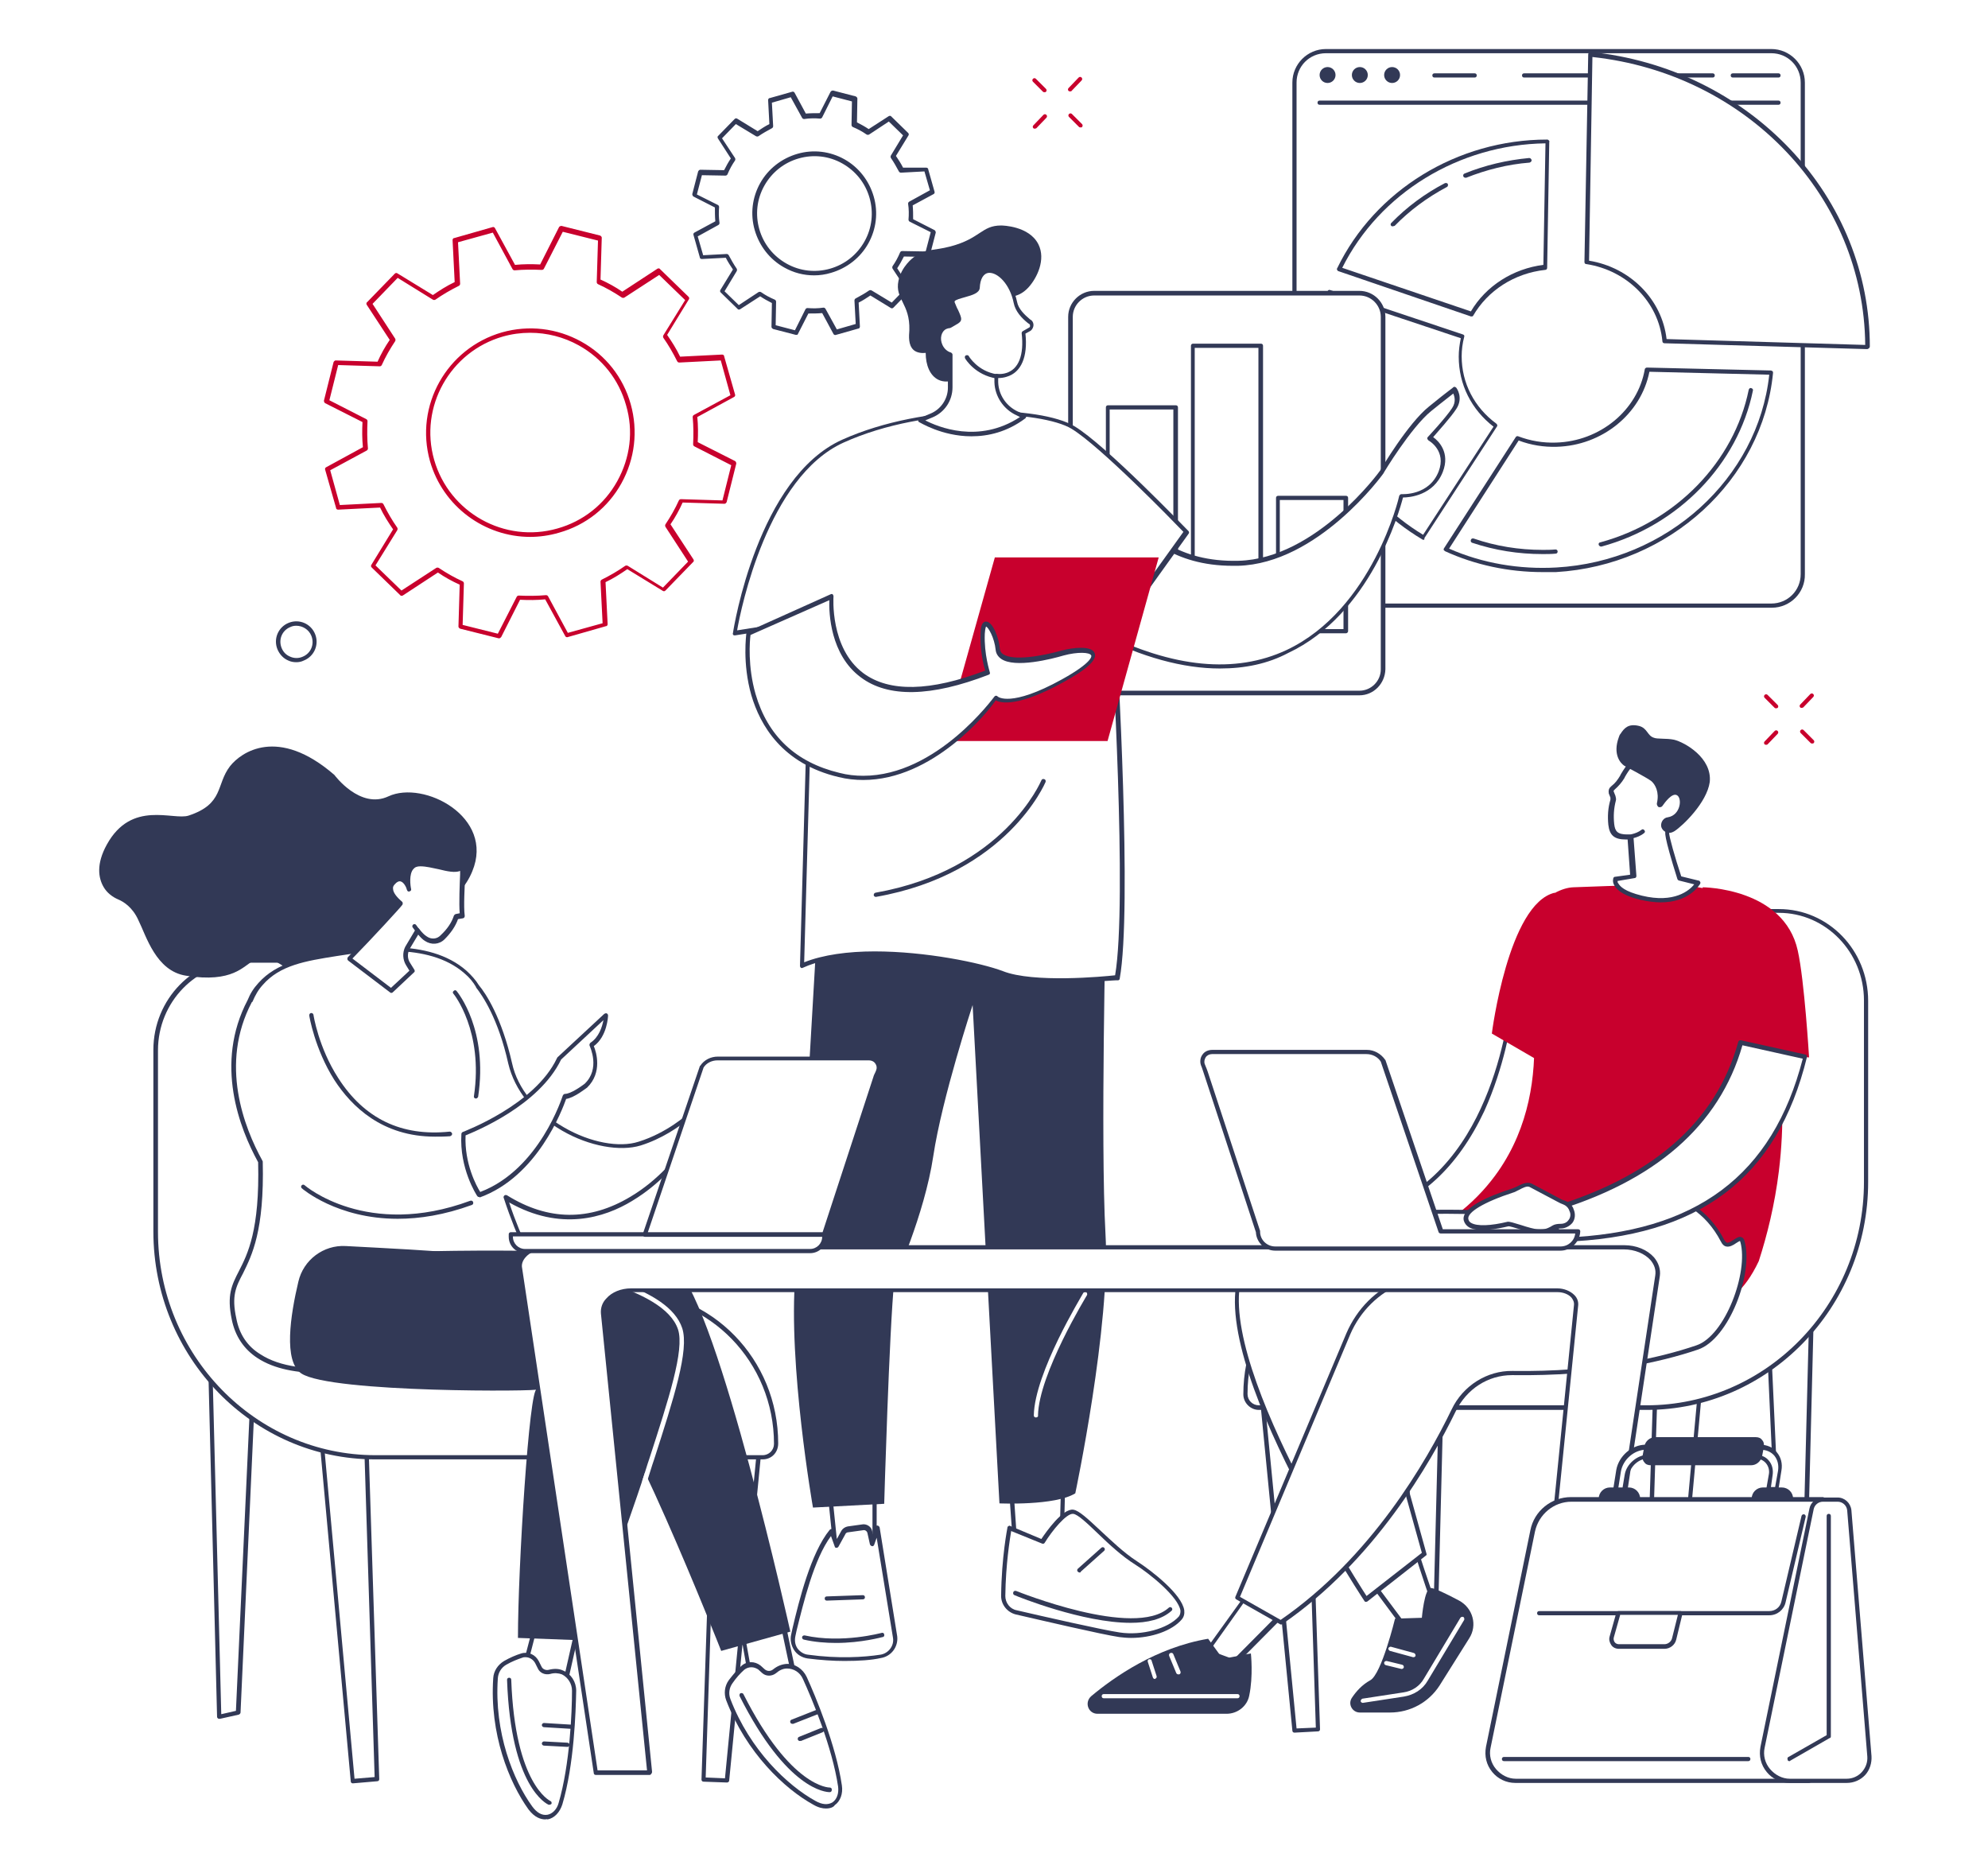 <?xml version="1.0" encoding="UTF-8"?>
<!-- Generator: Adobe Illustrator 24.1.0, SVG Export Plug-In . SVG Version: 6.00 Build 0)  -->
<svg xmlns="http://www.w3.org/2000/svg" xmlns:xlink="http://www.w3.org/1999/xlink" version="1.1" x="0px" y="0px" viewBox="0 0 474.4 445.9" style="enable-background:new 0 0 474.4 445.9;" xml:space="preserve">
<style type="text/css">
	.st0{display:none;}
	.st1{display:inline;opacity:0.52;}
	.st2{opacity:0.52;}
	.st3{opacity:0.56;fill:#D1D1D1;}
	.st4{clip-path:url(#SVGID_4_);fill:#1F2435;}
	.st5{opacity:0.39;fill:#A7C4EF;}
	.st6{fill:#FFFFFF;}
	.st7{fill:#1F2435;}
	.st8{fill:#0B1344;}
	.st9{clip-path:url(#SVGID_8_);fill:#404359;}
	.st10{fill:#F9F9F9;}
	.st11{fill:#FFFFFF;stroke:#FFFFFF;stroke-width:0.519;stroke-miterlimit:10;}
	.st12{fill:#EA0029;}
	.st13{fill-rule:evenodd;clip-rule:evenodd;fill:#EA0029;}
	.st14{fill:none;stroke:#FFFFFF;stroke-width:1.038;stroke-miterlimit:10;}
	.st15{fill-rule:evenodd;clip-rule:evenodd;fill:#EA0029;stroke:#EA0029;stroke-width:0.5;stroke-miterlimit:10;}
	.st16{fill:none;stroke:#FFFFFF;stroke-miterlimit:10;}
	.st17{clip-path:url(#SVGID_10_);fill:#404359;}
	.st18{opacity:0.56;fill:#383B54;}
	.st19{opacity:0.66;}
	.st20{opacity:0.56;clip-path:url(#SVGID_12_);fill:#383B54;}
	.st21{fill:#353B60;}
	.st22{fill:#A7C4EF;}
	.st23{fill:#00B955;}
	.st24{fill-rule:evenodd;clip-rule:evenodd;fill:#FFFFFF;}
	.st25{fill:#323956;}
	.st26{fill:url(#SVGID_13_);}
	.st27{fill:#DE473D;}
	.st28{fill:#E6605A;}
	.st29{fill:url(#SVGID_14_);}
	.st30{opacity:0.65;}
	.st31{opacity:0.58;clip-path:url(#SVGID_16_);}
	.st32{opacity:0.58;clip-path:url(#SVGID_18_);}
	.st33{fill:none;}
	.st34{fill:#D3E1E5;}
	.st35{fill:#B7CBD0;}
	.st36{fill:#8B9398;}
	.st37{fill:#778081;}
	.st38{fill:#ECECEC;}
	.st39{fill:#F4F0EE;}
	.st40{fill:#F3B68A;}
	.st41{fill:#769CB3;}
	.st42{fill:#2A3035;}
	.st43{opacity:0.72;fill:#1D2535;}
	.st44{fill:#FFFFFF;stroke:#FFFFFF;stroke-miterlimit:10;}
	.st45{fill:#151B26;}
	.st46{fill:#CE0A11;}
	.st47{fill:#BC0D0D;}
	.st48{fill:#981006;}
	.st49{fill:#AA0F0A;}
	.st50{fill:#FFFFFF;stroke:#FFFFFF;stroke-width:0.5;stroke-miterlimit:10;}
	.st51{fill:#FF7045;}
	.st52{fill:#323956;stroke:#323956;stroke-width:0.5;stroke-miterlimit:10;}
	.st53{fill:none;stroke:#323956;stroke-miterlimit:10;}
	.st54{fill:#909090;}
	.st55{fill:#9B9B9B;}
	.st56{fill:#7D7D7D;}
	.st57{fill:#686868;}
	.st58{fill:#393939;}
	.st59{fill:#606060;}
	.st60{clip-path:url(#SVGID_22_);}
	.st61{clip-path:url(#SVGID_24_);}
	.st62{fill-rule:evenodd;clip-rule:evenodd;fill:url(#SVGID_25_);}
	.st63{opacity:0.5;}
	.st64{clip-path:url(#SVGID_27_);}
	.st65{clip-path:url(#SVGID_29_);}
	.st66{clip-path:url(#SVGID_31_);}
	.st67{clip-path:url(#SVGID_35_);}
	.st68{clip-path:url(#SVGID_37_);}
	.st69{clip-path:url(#SVGID_39_);}
	.st70{clip-path:url(#SVGID_43_);}
	.st71{clip-path:url(#SVGID_45_);}
	.st72{clip-path:url(#SVGID_47_);}
	.st73{clip-path:url(#SVGID_55_);}
	.st74{fill:#2C2A2D;}
	.st75{clip-path:url(#SVGID_57_);}
	.st76{clip-path:url(#SVGID_59_);}
	.st77{clip-path:url(#SVGID_61_);}
	.st78{clip-path:url(#SVGID_67_);}
	.st79{fill:url(#SVGID_68_);}
	.st80{clip-path:url(#SVGID_70_);}
	.st81{clip-path:url(#SVGID_72_);}
	.st82{clip-path:url(#SVGID_74_);}
	.st83{clip-path:url(#SVGID_76_);}
	.st84{clip-path:url(#SVGID_80_);}
	.st85{clip-path:url(#SVGID_82_);}
	.st86{clip-path:url(#SVGID_84_);}
	.st87{clip-path:url(#SVGID_88_);}
	.st88{clip-path:url(#SVGID_90_);}
	.st89{clip-path:url(#SVGID_92_);}
	.st90{clip-path:url(#SVGID_96_);}
	.st91{clip-path:url(#SVGID_98_);}
	.st92{clip-path:url(#SVGID_100_);}
	.st93{clip-path:url(#SVGID_104_);}
	.st94{clip-path:url(#SVGID_106_);}
	.st95{clip-path:url(#SVGID_108_);}
	.st96{clip-path:url(#SVGID_110_);}
	.st97{clip-path:url(#SVGID_114_);}
	.st98{clip-path:url(#SVGID_116_);}
	.st99{clip-path:url(#SVGID_118_);}
	.st100{clip-path:url(#SVGID_122_);}
	.st101{clip-path:url(#SVGID_124_);}
	.st102{clip-path:url(#SVGID_126_);}
	.st103{clip-path:url(#SVGID_130_);}
	.st104{clip-path:url(#SVGID_132_);}
	.st105{clip-path:url(#SVGID_134_);}
	.st106{clip-path:url(#SVGID_140_);}
	.st107{fill-rule:evenodd;clip-rule:evenodd;fill:#8C8C8C;}
	.st108{opacity:0.32;fill-rule:evenodd;clip-rule:evenodd;fill:url(#SVGID_141_);}
	.st109{filter:url(#Adobe_OpacityMaskFilter);}
	.st110{mask:url(#SVGID_142_);}
	.st111{filter:url(#Adobe_OpacityMaskFilter_1_);}
	.st112{opacity:0.88;mask:url(#SVGID_143_);}
	.st113{fill:url(#SVGID_144_);}
	.st114{fill:#D10A11;}
	.st115{fill:#BF0D0D;}
	.st116{fill:#9B1006;}
	.st117{fill:#AD0F0A;}
	.st118{opacity:0.3;}
	.st119{fill:url(#SVGID_145_);}
	.st120{fill:url(#SVGID_146_);}
	.st121{fill:url(#SVGID_147_);}
	.st122{fill:url(#SVGID_148_);}
	.st123{fill:url(#SVGID_149_);}
	.st124{fill:none;stroke:#FFFFFF;stroke-width:1.709;stroke-linecap:round;stroke-miterlimit:10;}
	.st125{fill:url(#SVGID_150_);}
	.st126{fill:url(#SVGID_151_);}
	.st127{fill:url(#SVGID_152_);}
	.st128{fill:url(#SVGID_153_);}
	.st129{fill:url(#SVGID_154_);}
	.st130{fill:url(#SVGID_155_);}
	.st131{fill:url(#SVGID_156_);}
	.st132{fill:none;stroke:#606060;stroke-width:0.895;stroke-miterlimit:10;}
	.st133{fill:url(#SVGID_157_);}
	.st134{fill:url(#SVGID_158_);}
	.st135{opacity:0.8;}
	.st136{fill:#F4F4F4;}
	.st137{fill:none;stroke:#323956;stroke-width:2.203;stroke-linecap:round;stroke-linejoin:round;stroke-miterlimit:10;}
	.st138{fill:none;stroke:#323956;stroke-width:2.203;stroke-linecap:round;stroke-miterlimit:10;}
	.st139{filter:url(#Adobe_OpacityMaskFilter_2_);}
	.st140{opacity:0.88;clip-path:url(#SVGID_162_);mask:url(#SVGID_163_);}
	.st141{fill:#323956;stroke:#323956;stroke-width:0.711;stroke-miterlimit:10;}
	.st142{opacity:0.39;}
	.st143{filter:url(#Adobe_OpacityMaskFilter_3_);}
	.st144{opacity:0.88;clip-path:url(#SVGID_167_);mask:url(#SVGID_168_);}
	.st145{filter:url(#Adobe_OpacityMaskFilter_4_);}
	.st146{opacity:0.88;clip-path:url(#SVGID_170_);mask:url(#SVGID_171_);}
	.st147{fill:#1E2334;}
	.st148{filter:url(#Adobe_OpacityMaskFilter_5_);}
	.st149{opacity:0.88;clip-path:url(#SVGID_175_);mask:url(#SVGID_176_);}
	.st150{fill:none;stroke:#323956;stroke-width:2.284;stroke-linecap:round;stroke-linejoin:round;stroke-miterlimit:10;}
	.st151{fill:none;stroke:#323956;stroke-width:2.284;stroke-linecap:round;stroke-miterlimit:10;}
	.st152{clip-path:url(#SVGID_180_);fill:#404359;}
	.st153{opacity:0.56;clip-path:url(#SVGID_182_);fill:#383B54;}
	.st154{opacity:0.62;clip-path:url(#SVGID_182_);}
	.st155{opacity:0.62;}
	.st156{opacity:0.56;clip-path:url(#SVGID_184_);fill:#383B54;}
	.st157{clip-path:url(#SVGID_182_);fill:#353B60;}
	.st158{clip-path:url(#SVGID_182_);}
	.st159{opacity:0.58;clip-path:url(#SVGID_186_);}
	.st160{opacity:0.58;clip-path:url(#SVGID_188_);}
	.st161{clip-path:url(#SVGID_192_);}
	.st162{clip-path:url(#SVGID_194_);}
	.st163{fill-rule:evenodd;clip-rule:evenodd;fill:url(#SVGID_195_);}
	.st164{clip-path:url(#SVGID_197_);}
	.st165{clip-path:url(#SVGID_199_);}
	.st166{clip-path:url(#SVGID_201_);}
	.st167{clip-path:url(#SVGID_205_);}
	.st168{clip-path:url(#SVGID_207_);}
	.st169{clip-path:url(#SVGID_209_);}
	.st170{clip-path:url(#SVGID_213_);}
	.st171{clip-path:url(#SVGID_215_);}
	.st172{clip-path:url(#SVGID_217_);}
	.st173{clip-path:url(#SVGID_225_);}
	.st174{clip-path:url(#SVGID_227_);}
	.st175{clip-path:url(#SVGID_229_);}
	.st176{clip-path:url(#SVGID_231_);}
	.st177{clip-path:url(#SVGID_237_);}
	.st178{fill:url(#SVGID_238_);}
	.st179{clip-path:url(#SVGID_240_);}
	.st180{clip-path:url(#SVGID_242_);}
	.st181{clip-path:url(#SVGID_244_);}
	.st182{clip-path:url(#SVGID_246_);}
	.st183{clip-path:url(#SVGID_250_);}
	.st184{clip-path:url(#SVGID_252_);}
	.st185{clip-path:url(#SVGID_254_);}
	.st186{clip-path:url(#SVGID_258_);}
	.st187{clip-path:url(#SVGID_260_);}
	.st188{clip-path:url(#SVGID_262_);}
	.st189{clip-path:url(#SVGID_266_);}
	.st190{clip-path:url(#SVGID_268_);}
	.st191{clip-path:url(#SVGID_270_);}
	.st192{clip-path:url(#SVGID_274_);}
	.st193{clip-path:url(#SVGID_276_);}
	.st194{clip-path:url(#SVGID_278_);}
	.st195{clip-path:url(#SVGID_280_);}
	.st196{clip-path:url(#SVGID_284_);}
	.st197{clip-path:url(#SVGID_286_);}
	.st198{clip-path:url(#SVGID_288_);}
	.st199{clip-path:url(#SVGID_292_);}
	.st200{clip-path:url(#SVGID_294_);}
	.st201{clip-path:url(#SVGID_296_);}
	.st202{clip-path:url(#SVGID_300_);}
	.st203{clip-path:url(#SVGID_302_);}
	.st204{clip-path:url(#SVGID_304_);}
	.st205{clip-path:url(#SVGID_310_);}
	.st206{opacity:0.32;fill-rule:evenodd;clip-rule:evenodd;fill:url(#SVGID_311_);}
	.st207{filter:url(#Adobe_OpacityMaskFilter_6_);}
	.st208{opacity:0.88;clip-path:url(#SVGID_315_);mask:url(#SVGID_316_);}
	.st209{filter:url(#Adobe_OpacityMaskFilter_7_);}
	.st210{opacity:0.88;clip-path:url(#SVGID_320_);mask:url(#SVGID_321_);}
	.st211{filter:url(#Adobe_OpacityMaskFilter_8_);}
	.st212{opacity:0.88;clip-path:url(#SVGID_323_);mask:url(#SVGID_324_);}
	.st213{filter:url(#Adobe_OpacityMaskFilter_9_);}
	.st214{opacity:0.88;clip-path:url(#SVGID_328_);mask:url(#SVGID_329_);}
	.st215{clip-path:url(#SVGID_333_);fill:#404359;}
	.st216{opacity:0.56;clip-path:url(#SVGID_335_);fill:#383B54;}
	.st217{opacity:0.77;}
	.st218{opacity:0.58;clip-path:url(#SVGID_339_);}
	.st219{opacity:0.58;clip-path:url(#SVGID_341_);}
	.st220{clip-path:url(#SVGID_345_);}
	.st221{clip-path:url(#SVGID_347_);}
	.st222{fill-rule:evenodd;clip-rule:evenodd;fill:url(#SVGID_348_);}
	.st223{clip-path:url(#SVGID_350_);}
	.st224{clip-path:url(#SVGID_352_);}
	.st225{clip-path:url(#SVGID_354_);}
	.st226{clip-path:url(#SVGID_358_);}
	.st227{clip-path:url(#SVGID_360_);}
	.st228{clip-path:url(#SVGID_362_);}
	.st229{clip-path:url(#SVGID_366_);}
	.st230{clip-path:url(#SVGID_368_);}
	.st231{clip-path:url(#SVGID_370_);}
	.st232{clip-path:url(#SVGID_378_);}
	.st233{clip-path:url(#SVGID_380_);}
	.st234{clip-path:url(#SVGID_382_);}
	.st235{clip-path:url(#SVGID_384_);}
	.st236{clip-path:url(#SVGID_390_);}
	.st237{fill:url(#SVGID_391_);}
	.st238{clip-path:url(#SVGID_393_);}
	.st239{clip-path:url(#SVGID_395_);}
	.st240{clip-path:url(#SVGID_397_);}
	.st241{clip-path:url(#SVGID_399_);}
	.st242{clip-path:url(#SVGID_403_);}
	.st243{clip-path:url(#SVGID_405_);}
	.st244{clip-path:url(#SVGID_407_);}
	.st245{clip-path:url(#SVGID_411_);}
	.st246{clip-path:url(#SVGID_413_);}
	.st247{clip-path:url(#SVGID_415_);}
	.st248{clip-path:url(#SVGID_419_);}
	.st249{clip-path:url(#SVGID_421_);}
	.st250{clip-path:url(#SVGID_423_);}
	.st251{clip-path:url(#SVGID_427_);}
	.st252{clip-path:url(#SVGID_429_);}
	.st253{clip-path:url(#SVGID_431_);}
	.st254{clip-path:url(#SVGID_433_);}
	.st255{clip-path:url(#SVGID_437_);}
	.st256{clip-path:url(#SVGID_439_);}
	.st257{clip-path:url(#SVGID_441_);}
	.st258{clip-path:url(#SVGID_445_);}
	.st259{clip-path:url(#SVGID_447_);}
	.st260{clip-path:url(#SVGID_449_);}
	.st261{clip-path:url(#SVGID_453_);}
	.st262{clip-path:url(#SVGID_455_);}
	.st263{clip-path:url(#SVGID_457_);}
	.st264{clip-path:url(#SVGID_463_);}
	.st265{opacity:0.32;fill-rule:evenodd;clip-rule:evenodd;fill:url(#SVGID_464_);}
	.st266{filter:url(#Adobe_OpacityMaskFilter_10_);}
	.st267{opacity:0.88;clip-path:url(#SVGID_468_);mask:url(#SVGID_469_);}
	.st268{filter:url(#Adobe_OpacityMaskFilter_11_);}
	.st269{opacity:0.88;clip-path:url(#SVGID_473_);mask:url(#SVGID_474_);}
	.st270{filter:url(#Adobe_OpacityMaskFilter_12_);}
	.st271{opacity:0.88;clip-path:url(#SVGID_476_);mask:url(#SVGID_477_);}
	.st272{filter:url(#Adobe_OpacityMaskFilter_13_);}
	.st273{opacity:0.88;clip-path:url(#SVGID_481_);mask:url(#SVGID_482_);}
	.st274{opacity:0.5;fill:#1F2435;}
	.st275{opacity:0.12;fill:#1F2435;}
	.st276{opacity:0.15;fill:#1F2435;}
	.st277{opacity:0.57;fill:#A7C4EF;}
	.st278{fill:#323956;stroke:#323956;stroke-width:0.392;stroke-miterlimit:10;}
	.st279{fill:#323956;stroke:#323956;stroke-width:0.479;stroke-miterlimit:10;}
	.st280{fill:none;stroke:#323956;stroke-width:0.958;stroke-miterlimit:10;}
	.st281{fill:#EEEEF0;}
	.st282{fill:#F7F7F7;}
	.st283{fill-rule:evenodd;clip-rule:evenodd;fill:#353B60;}
	.st284{opacity:7.000000e-02;fill:#353B60;}
	.st285{fill:#494949;}
	.st286{clip-path:url(#SVGID_488_);fill:#404359;}
	.st287{clip-path:url(#SVGID_490_);fill:#1F2435;}
	.st288{fill:#606060;stroke:#606060;stroke-miterlimit:10;}
	.st289{fill:#494949;stroke:#494949;stroke-miterlimit:10;}
	.st290{clip-path:url(#SVGID_492_);fill:#404359;}
	.st291{display:inline;opacity:0.75;fill:#FFFFFF;}
	.st292{display:inline;}
	.st293{clip-path:url(#SVGID_495_);}
	.st294{fill:url(#SVGID_497_);}
	.st295{fill:url(#SVGID_498_);}
	.st296{fill:url(#SVGID_499_);}
	.st297{fill:url(#SVGID_500_);}
	.st298{fill:url(#SVGID_501_);}
	.st299{fill:url(#SVGID_502_);}
	.st300{fill:url(#SVGID_503_);}
	.st301{fill:url(#SVGID_504_);}
	.st302{fill:url(#SVGID_505_);}
	.st303{fill:url(#SVGID_506_);}
	.st304{fill:url(#SVGID_507_);}
	.st305{fill:url(#SVGID_508_);}
	.st306{fill:url(#SVGID_509_);}
	.st307{fill:url(#SVGID_510_);}
	.st308{fill:url(#SVGID_511_);}
	.st309{fill:url(#SVGID_512_);}
	.st310{fill:url(#SVGID_513_);}
	.st311{fill:url(#SVGID_514_);}
	.st312{fill:url(#SVGID_515_);}
	.st313{fill:url(#SVGID_516_);}
	.st314{fill:#E9EBED;}
	.st315{fill:#5B5B5F;}
	.st316{fill:#CC0A11;}
	.st317{fill:#BA0D0D;}
	.st318{fill:#961006;}
	.st319{fill:#A80E09;}
	.st320{fill:url(#SVGID_517_);}
	.st321{fill:url(#SVGID_518_);}
	.st322{fill:url(#SVGID_519_);}
	.st323{fill:url(#SVGID_520_);}
	.st324{fill:#E3E5E7;}
	.st325{fill:#B12318;}
	.st326{fill:#D42B18;}
	.st327{fill:#DC3B2A;}
	.st328{fill:#DF5148;}
	.st329{fill:#DE4545;}
	.st330{opacity:0.83;fill:url(#SVGID_521_);}
	.st331{fill:#D3671B;}
	.st332{fill:#E3802F;}
	.st333{fill:#E58B2B;}
	.st334{fill:#E6A43A;}
	.st335{fill:#FFAF28;}
	.st336{opacity:0.71;fill:url(#SVGID_522_);}
	.st337{fill:#CE2C80;}
	.st338{fill:#D14480;}
	.st339{fill:#D66381;}
	.st340{fill:#DB8086;}
	.st341{fill:#DF8487;}
	.st342{opacity:0.74;fill:url(#SVGID_523_);}
	.st343{fill:#792471;}
	.st344{fill:#87327C;}
	.st345{fill:#9E4080;}
	.st346{fill:#AE4C80;}
	.st347{fill:#B54480;}
	.st348{opacity:0.7;fill:url(#SVGID_524_);}
	.st349{fill:#C2096D;}
	.st350{fill:#559FAC;}
	.st351{fill:#666261;}
	.st352{fill:none;stroke:#AA261C;stroke-width:1.056;stroke-miterlimit:10;stroke-dasharray:5.281,5.281;}
	.st353{fill:#AA261C;}
	.st354{fill:none;stroke:#74266C;stroke-width:1.056;stroke-miterlimit:10;stroke-dasharray:5.281,5.281;}
	.st355{fill:#74266C;}
	.st356{fill:none;stroke:#C1307A;stroke-width:1.056;stroke-miterlimit:10;stroke-dasharray:5.281,5.281;}
	.st357{fill:#C1307A;}
	.st358{fill:none;stroke:#CD671F;stroke-width:1.056;stroke-miterlimit:10;stroke-dasharray:5.281,5.281;}
	.st359{fill:#CD671F;}
	.st360{fill:none;stroke:#666261;stroke-width:0.528;stroke-miterlimit:10;}
	.st361{fill:#D60614;}
	.st362{fill:#C60A11;}
	.st363{fill:#B40D0D;}
	.st364{fill:#901006;}
	.st365{fill:#A20E09;}
	.st366{opacity:0.15;}
	.st367{fill:#F5F5F7;}
	.st368{fill:#EEEEF3;}
	.st369{fill:#E8E8EF;}
	.st370{fill:#E1E1EB;}
	.st371{fill:#DBDBE7;}
	.st372{fill:#D4D4E3;}
	.st373{fill:#CECEDF;}
	.st374{fill:#C8C8DB;}
	.st375{fill:#C1C1D6;}
	.st376{fill:#BBBBD2;}
	.st377{fill:#B4B4CE;}
	.st378{fill:#AEAECA;}
	.st379{fill:#A8A8C6;}
	.st380{fill:#A1A1C2;}
	.st381{fill:#9B9BBE;}
	.st382{fill:#9494BA;}
	.st383{fill:#8E8EB6;}
	.st384{fill:#8888B2;}
	.st385{fill:#8181AE;}
	.st386{fill:#7F7FAA;}
	.st387{fill:#7878A6;}
	.st388{fill:#7272A2;}
	.st389{fill:#6B6B9E;}
	.st390{fill:#65659A;}
	.st391{fill:#5F5F96;}
	.st392{fill:#585892;}
	.st393{fill:#52528E;}
	.st394{fill:#4B4B89;}
	.st395{fill:#454585;}
	.st396{fill:#3F3F81;}
	.st397{fill:#383880;}
	.st398{fill:#32327D;}
	.st399{fill:#2B2B79;}
	.st400{fill:#252575;}
	.st401{fill:#1E1E71;}
	.st402{fill:#18186D;}
	.st403{fill:#F5F5F5;}
	.st404{fill:url(#SVGID_525_);}
	.st405{fill:#C8002D;}
	.st406{fill:url(#SVGID_528_);}
	.st407{fill:url(#SVGID_529_);}
	.st408{fill:none;stroke:#FFFFFF;stroke-width:0.708;stroke-linecap:round;stroke-miterlimit:10;}
	.st409{fill:#D70613;}
	.st410{fill:#A8D0F3;}
	.st411{opacity:0.129;}
	.st412{fill:url(#SVGID_530_);}
	.st413{opacity:0.56;fill:url(#SVGID_531_);}
	.st414{fill:none;stroke:#C8002D;stroke-miterlimit:10;}
	.st415{fill:#383B54;}
</style>
<g id="TEMPLATE" class="st0">
</g>
<g id="Capa_1">
	<g id="Workplace_culture_2_">
		<g>
			<g>
				<g>
					<path class="st6" d="M166,56.1l1.5,5.3l6-0.3c0.6,1.2,1.2,2.3,2,3.3l-3.1,5.1l4,3.9l5.1-3.3c1.1,0.7,2.2,1.3,3.4,1.9l-0.2,6       l5.4,1.4l2.7-5.4c1.3,0.1,2.6,0.1,3.8-0.1l2.9,5.3l5.3-1.5l-0.3-6c1.2-0.6,2.3-1.2,3.3-2l5.1,3.1l3.9-4l-3.3-5.1       c0.7-1.1,1.3-2.2,1.9-3.4l6,0.2l1.4-5.4l-5.4-2.7c0.1-1.3,0.1-2.6-0.1-3.8l5.3-2.9l-1.5-5.3l-6,0.3c-0.6-1.2-1.2-2.3-2-3.3       l3.1-5.1l-4-3.9l-5.1,3.3c-1.1-0.7-2.2-1.3-3.4-1.9l0.2-6l-5.4-1.4l-2.7,5.4c-1.3-0.1-2.6-0.1-3.8,0.1l-2.9-5.3l-5.3,1.5l0.3,6       c-1.2,0.6-2.3,1.2-3.3,2l-5.1-3.1l-3.9,4l3.3,5.1c-0.7,1.1-1.3,2.2-1.9,3.4l-6-0.2l-1.4,5.4l5.4,2.7c-0.1,1.3-0.1,2.6,0.1,3.8       L166,56.1z M190.4,37.3c7.6-2.1,15.4,2.3,17.6,9.8c2.1,7.6-2.3,15.4-9.8,17.6c-7.6,2.1-15.4-2.3-17.6-9.8       S182.9,39.4,190.4,37.3z"></path>
					<path class="st25" d="M190,79.9c0,0-0.1,0-0.1,0l-5.4-1.4c-0.2-0.1-0.4-0.3-0.4-0.5l0.1-5.7c-1-0.5-1.9-1-2.8-1.6l-4.8,3.1       c-0.2,0.1-0.5,0.1-0.6-0.1l-4-3.9c-0.2-0.2-0.2-0.4-0.1-0.6l3-4.9c-0.6-0.9-1.2-1.8-1.7-2.8l-5.7,0.3c-0.2,0-0.5-0.1-0.5-0.4       l-1.5-5.3c-0.1-0.2,0-0.5,0.2-0.6l5-2.7c-0.1-1.1-0.1-2.2-0.1-3.3l-5.1-2.6c-0.2-0.1-0.3-0.4-0.3-0.6l1.4-5.4       c0.1-0.2,0.3-0.4,0.5-0.4l5.7,0.1c0.5-1,1-1.9,1.6-2.8l-3.1-4.8c-0.1-0.2-0.1-0.5,0.1-0.6l3.9-4c0.2-0.2,0.4-0.2,0.6-0.1l4.9,3       c0.9-0.6,1.8-1.2,2.8-1.7l-0.3-5.7c0-0.2,0.1-0.5,0.4-0.5l5.3-1.5c0.2-0.1,0.5,0,0.6,0.2l2.7,5c1.1-0.1,2.2-0.1,3.3-0.1       l2.6-5.1c0.1-0.2,0.4-0.3,0.6-0.3l5.4,1.4c0.2,0.1,0.4,0.3,0.4,0.5l-0.1,5.7c1,0.5,1.9,1,2.8,1.6l4.8-3.1       c0.2-0.1,0.5-0.1,0.6,0.1l4,3.9c0.2,0.2,0.2,0.4,0.1,0.6l-3,4.9c0.6,0.9,1.2,1.8,1.7,2.8L221,40c0.2,0,0.5,0.1,0.5,0.4l1.5,5.3       c0.1,0.2,0,0.5-0.2,0.6l-5,2.7c0.1,1.1,0.1,2.2,0.1,3.3l5.1,2.6c0.2,0.1,0.3,0.4,0.3,0.6l-1.4,5.4c-0.1,0.2-0.3,0.4-0.5,0.4       l-5.7-0.1c-0.5,1-1,1.9-1.6,2.8l3.1,4.8c0.1,0.2,0.1,0.5-0.1,0.6l-3.9,4c-0.2,0.2-0.4,0.2-0.6,0.1l-4.9-3       c-0.9,0.6-1.8,1.2-2.8,1.7l0.3,5.7c0,0.2-0.1,0.5-0.4,0.5l-5.3,1.5c-0.2,0.1-0.5,0-0.6-0.2l-2.7-5c-1.1,0.1-2.2,0.1-3.3,0.1       l-2.6,5.1C190.3,79.8,190.1,79.9,190,79.9z M185.1,77.6l4.6,1.2l2.5-5c0.1-0.2,0.3-0.3,0.5-0.3c1.2,0.1,2.5,0.1,3.8-0.1       c0.2,0,0.4,0.1,0.5,0.3l2.7,4.9l4.5-1.3l-0.3-5.6c0-0.2,0.1-0.4,0.3-0.5c1.1-0.6,2.2-1.2,3.2-1.9c0.2-0.1,0.4-0.1,0.6,0       l4.8,2.9l3.3-3.4l-3.1-4.7c-0.1-0.2-0.1-0.4,0-0.6c0.7-1,1.3-2.1,1.8-3.3c0.1-0.2,0.3-0.3,0.5-0.3l5.6,0.1l1.2-4.6l-5-2.5       c-0.2-0.1-0.3-0.3-0.3-0.5c0.1-1.2,0.1-2.5-0.1-3.8c0-0.2,0.1-0.4,0.3-0.5l4.9-2.7l-1.3-4.5l-5.6,0.3c-0.2,0-0.4-0.1-0.5-0.3       c-0.6-1.1-1.2-2.2-1.9-3.2c-0.1-0.2-0.1-0.4,0-0.6l2.9-4.8l-3.4-3.3l-4.7,3.1c-0.2,0.1-0.4,0.1-0.6,0c-1-0.7-2.1-1.3-3.3-1.8       c-0.2-0.1-0.3-0.3-0.3-0.5l0.1-5.6l-4.6-1.2l-2.5,5c-0.1,0.2-0.3,0.3-0.5,0.3c-1.2-0.1-2.5-0.1-3.8,0.1c-0.2,0-0.4-0.1-0.5-0.3       l-2.7-4.9l-4.5,1.3l0.3,5.6c0,0.2-0.1,0.4-0.3,0.5c-1.1,0.6-2.2,1.2-3.2,1.9c-0.2,0.1-0.4,0.1-0.6,0l-4.8-2.9l-3.3,3.4l3.1,4.7       c0.1,0.2,0.1,0.4,0,0.6c-0.7,1-1.3,2.1-1.8,3.3c-0.1,0.2-0.3,0.3-0.5,0.3l-5.6-0.1l-1.2,4.6l5,2.5c0.2,0.1,0.3,0.3,0.3,0.5       c-0.1,1.2-0.1,2.5,0.1,3.8c0,0.2-0.1,0.4-0.3,0.5l-4.9,2.7l1.3,4.5l5.6-0.3c0.2,0,0.4,0.1,0.5,0.3c0.6,1.1,1.2,2.2,1.9,3.2       c0.1,0.2,0.1,0.4,0,0.6l-2.9,4.8l3.4,3.3l4.7-3.1c0.2-0.1,0.4-0.1,0.6,0c1,0.7,2.1,1.3,3.3,1.8c0.2,0.1,0.3,0.3,0.3,0.5       L185.1,77.6z M194.3,65.7c-2.5,0-4.9-0.6-7.2-1.9c-3.4-1.9-5.9-5.1-7-8.9c-1.1-3.8-0.6-7.8,1.3-11.2c1.9-3.4,5.1-5.9,8.9-7       c3.8-1.1,7.8-0.6,11.2,1.3c3.4,1.9,5.9,5.1,7,8.9c1.1,3.8,0.6,7.8-1.3,11.2c-1.9,3.4-5.1,5.9-8.9,7       C197,65.5,195.6,65.7,194.3,65.7z M190.6,37.8c-3.5,1-6.4,3.3-8.2,6.5c-1.8,3.2-2.2,6.9-1.2,10.4c1,3.5,3.3,6.4,6.5,8.2       c3.2,1.8,6.9,2.2,10.4,1.2c3.5-1,6.4-3.3,8.2-6.5c1.8-3.2,2.2-6.9,1.2-10.4c-1-3.5-3.3-6.4-6.5-8.2       C197.8,37.2,194.1,36.8,190.6,37.8z M190.4,37.3L190.4,37.3L190.4,37.3z"></path>
				</g>
			</g>
			<g>
				<g>
					<path class="st6" d="M78.1,112l2.6,9.1l10.3-0.6c1,2,2.1,3.9,3.4,5.7L89,135l6.8,6.6l8.7-5.6c1.8,1.2,3.7,2.3,5.7,3.2       l-0.3,10.3l9.2,2.3l4.7-9.2c2.2,0.2,4.4,0.1,6.6-0.1l4.9,9.1l9.1-2.6l-0.6-10.3c2-1,3.9-2.1,5.7-3.4l8.8,5.4l6.6-6.8l-5.6-8.7       c1.2-1.8,2.3-3.7,3.2-5.7l10.3,0.3l2.3-9.2l-9.2-4.7c0.2-2.2,0.1-4.4-0.1-6.6l9.1-4.9l-2.6-9.1L162,86c-1-2-2.1-3.9-3.4-5.7       l5.4-8.8l-6.8-6.6l-8.7,5.6c-1.8-1.2-3.7-2.3-5.7-3.2l0.3-10.3l-9.2-2.3l-4.7,9.2c-2.2-0.2-4.4-0.1-6.6,0.1l-4.9-9.1l-9.1,2.6       l0.6,10.3c-2,1-3.9,2.1-5.7,3.4l-8.8-5.4l-6.6,6.8l5.6,8.7c-1.2,1.8-2.3,3.7-3.2,5.7l-10.3-0.3l-2.3,9.2l9.2,4.7       c-0.2,2.2-0.1,4.4,0.1,6.6L78.1,112z M119.9,79.8c12.9-3.7,26.4,3.9,30,16.8c3.7,12.9-3.9,26.4-16.8,30s-26.4-3.9-30-16.8       S106.9,83.5,119.9,79.8z"></path>
					<path class="st405" d="M119.1,152.3c0,0-0.1,0-0.1,0l-9.2-2.3c-0.2-0.1-0.4-0.3-0.4-0.5l0.3-10c-1.8-0.8-3.6-1.8-5.2-2.9       l-8.4,5.5c-0.2,0.1-0.5,0.1-0.6-0.1l-6.8-6.6c-0.2-0.2-0.2-0.4-0.1-0.6l5.2-8.5c-1.1-1.6-2.2-3.3-3.1-5.2l-10,0.5       c-0.2,0-0.5-0.1-0.5-0.4l-2.6-9.1c-0.1-0.2,0-0.5,0.2-0.6l8.8-4.8c-0.2-2-0.2-4-0.1-6l-8.9-4.5c-0.2-0.1-0.3-0.4-0.3-0.6       l2.3-9.2c0.1-0.2,0.3-0.4,0.5-0.4l10,0.3c0.8-1.8,1.8-3.6,2.9-5.2l-5.5-8.4c-0.1-0.2-0.1-0.5,0.1-0.6l6.6-6.8       c0.2-0.2,0.4-0.2,0.6-0.1l8.5,5.2c1.6-1.1,3.3-2.2,5.2-3.1l-0.5-10c0-0.2,0.1-0.5,0.4-0.5l9.1-2.6c0.2-0.1,0.5,0,0.6,0.2       l4.8,8.8c2-0.2,4-0.2,6-0.1l4.5-8.9c0.1-0.2,0.4-0.3,0.6-0.3l9.2,2.3c0.2,0.1,0.4,0.3,0.4,0.5l-0.3,10c1.8,0.8,3.6,1.8,5.2,2.9       l8.4-5.5c0.2-0.1,0.5-0.1,0.6,0.1l6.8,6.6c0.2,0.2,0.2,0.4,0.1,0.6l-5.2,8.5c1.1,1.6,2.2,3.3,3.1,5.2l10-0.5       c0.2,0,0.5,0.1,0.5,0.4l2.6,9.1c0.1,0.2,0,0.5-0.2,0.6l-8.8,4.8c0.2,2,0.2,4,0.1,6l8.9,4.5c0.2,0.1,0.3,0.4,0.3,0.6l-2.3,9.2       c-0.1,0.2-0.3,0.4-0.5,0.4l-10-0.3c-0.8,1.8-1.8,3.6-2.9,5.2l5.5,8.4c0.1,0.2,0.1,0.5-0.1,0.6l-6.6,6.8       c-0.2,0.2-0.4,0.2-0.6,0.1l-8.5-5.2c-1.6,1.1-3.3,2.2-5.2,3.1l0.5,10c0,0.2-0.1,0.5-0.4,0.5l-9.1,2.6c-0.2,0.1-0.5,0-0.6-0.2       l-4.8-8.8c-2,0.2-4,0.2-6,0.1l-4.5,8.9C119.4,152.2,119.3,152.3,119.1,152.3z M110.4,149.1l8.4,2.1l4.5-8.8       c0.1-0.2,0.3-0.3,0.5-0.3c2.1,0.1,4.3,0.1,6.5-0.1c0.2,0,0.4,0.1,0.5,0.3l4.7,8.7l8.3-2.3l-0.5-9.9c0-0.2,0.1-0.4,0.3-0.5       c2-1,3.9-2.1,5.6-3.3c0.2-0.1,0.4-0.1,0.6,0l8.4,5.2l6-6.2l-5.4-8.3c-0.1-0.2-0.1-0.4,0-0.6c1.2-1.8,2.3-3.7,3.2-5.7       c0.1-0.2,0.3-0.3,0.5-0.3l9.9,0.3l2.1-8.4l-8.8-4.5c-0.2-0.1-0.3-0.3-0.3-0.5c0.1-2.1,0.1-4.3-0.1-6.5c0-0.2,0.1-0.4,0.3-0.5       l8.7-4.7l-2.3-8.3l-9.9,0.5c-0.2,0-0.4-0.1-0.5-0.3c-1-2-2.1-3.9-3.3-5.6c-0.1-0.2-0.1-0.4,0-0.6l5.2-8.4l-6.2-6l-8.3,5.4       c-0.2,0.1-0.4,0.1-0.6,0c-1.8-1.2-3.7-2.3-5.7-3.2c-0.2-0.1-0.3-0.3-0.3-0.5l0.3-9.9l-8.4-2.1l-4.5,8.8       c-0.1,0.2-0.3,0.3-0.5,0.3c-2.1-0.1-4.3-0.1-6.5,0.1c-0.2,0-0.4-0.1-0.5-0.3l-4.7-8.7l-8.3,2.3l0.5,9.9c0,0.2-0.1,0.4-0.3,0.5       c-2,1-3.9,2.1-5.6,3.3c-0.2,0.1-0.4,0.1-0.6,0l-8.4-5.2l-6,6.2l5.4,8.3c0.1,0.2,0.1,0.4,0,0.6c-1.2,1.8-2.3,3.7-3.2,5.7       c-0.1,0.2-0.3,0.3-0.5,0.3l-9.9-0.3l-2.1,8.4l8.8,4.5c0.2,0.1,0.3,0.3,0.3,0.5c-0.1,2.1-0.1,4.3,0.1,6.5c0,0.2-0.1,0.4-0.3,0.5       l-8.7,4.7l2.3,8.3L91,120c0.2,0,0.4,0.1,0.5,0.3c1,2,2.1,3.9,3.3,5.6c0.1,0.2,0.1,0.4,0,0.6l-5.2,8.4l6.2,6l8.3-5.4       c0.2-0.1,0.4-0.1,0.6,0c1.8,1.2,3.7,2.3,5.7,3.2c0.2,0.1,0.3,0.3,0.3,0.5L110.4,149.1z M126.5,128.1       c-10.8,0-20.8-7.2-23.9-18.1c-3.7-13.2,4-26.9,17.2-30.7l0.1,0.5l-0.1-0.5c6.4-1.8,13.1-1,18.9,2.2c5.8,3.2,10,8.5,11.8,14.9       c1.8,6.4,1,13.1-2.2,18.9c-3.2,5.8-8.5,10-14.9,11.8C131,127.8,128.7,128.1,126.5,128.1z M126.5,79.4c-2.2,0-4.4,0.3-6.5,0.9       c-12.6,3.6-20,16.8-16.4,29.4c3.6,12.6,16.8,20,29.4,16.4c6.1-1.7,11.2-5.7,14.3-11.3c3.1-5.6,3.9-12,2.1-18.1       c-1.7-6.1-5.7-11.2-11.3-14.3C134.5,80.4,130.5,79.4,126.5,79.4z"></path>
				</g>
			</g>
		</g>
		<g>
			<g>
				<g>
					<g>
						<path class="st6" d="M422.8,12.2H316.4c-4.1,0-7.5,3.4-7.5,7.5V137c0,4.1,3.4,7.5,7.5,7.5h106.3c4.1,0,7.5-3.4,7.5-7.5V19.7        C430.3,15.5,426.9,12.2,422.8,12.2z"></path>
						<path class="st25" d="M422.8,145H316.4c-4.4,0-8-3.6-8-8V19.7c0-4.4,3.6-8,8-8h106.3c4.4,0,8,3.6,8,8V137        C430.8,141.4,427.2,145,422.8,145z M316.4,12.7c-3.9,0-7,3.1-7,7V137c0,3.9,3.1,7,7,7h106.3c3.9,0,7-3.1,7-7V19.7        c0-3.9-3.1-7-7-7H316.4z"></path>
					</g>
					<g>
						<path class="st25" d="M424.4,25H314.9c-0.3,0-0.5-0.2-0.5-0.5s0.2-0.5,0.5-0.5h109.5c0.3,0,0.5,0.2,0.5,0.5S424.7,25,424.4,25        z"></path>
						<g>
							<g>
								<circle class="st25" cx="316.8" cy="17.9" r="1.9"></circle>
								<circle class="st25" cx="324.5" cy="17.9" r="1.9"></circle>
								<circle class="st25" cx="332.2" cy="17.9" r="1.9"></circle>
							</g>
						</g>
						<path class="st25" d="M424.4,18.5h-10.9c-0.3,0-0.5-0.2-0.5-0.5s0.2-0.5,0.5-0.5h10.9c0.3,0,0.5,0.2,0.5,0.5        S424.7,18.5,424.4,18.5z"></path>
						<path class="st25" d="M408.7,18.5h-45c-0.3,0-0.5-0.2-0.5-0.5s0.2-0.5,0.5-0.5h45c0.3,0,0.5,0.2,0.5,0.5S409,18.5,408.7,18.5z        "></path>
						<path class="st25" d="M351.9,18.5h-9.6c-0.3,0-0.5-0.2-0.5-0.5s0.2-0.5,0.5-0.5h9.6c0.3,0,0.5,0.2,0.5,0.5        S352.2,18.5,351.9,18.5z"></path>
					</g>
				</g>
				<g>
					<g>
						<g>
							<path class="st6" d="M351.2,74.9c3.5-6.1,10-10.5,17.6-11.2l0.5-30c-21.7,0.1-40.9,12.3-49.7,30.4L351.2,74.9z"></path>
							<path class="st25" d="M351.2,75.5c-0.1,0-0.1,0-0.2,0l-31.6-10.8c-0.1,0-0.3-0.2-0.3-0.3c-0.1-0.1-0.1-0.3,0-0.4         c9-18.6,28.7-30.7,50.1-30.7c0.2,0,0.3,0.1,0.4,0.2c0.1,0.1,0.2,0.2,0.1,0.4l-0.5,30c0,0.3-0.2,0.5-0.5,0.5         c-7.3,0.8-13.7,4.9-17.2,11C351.5,75.4,351.4,75.5,351.2,75.5z M320.3,63.9L351,74.3c3.6-6.1,10.1-10.2,17.3-11.1l0.5-29         C348.1,34.5,329.2,46.1,320.3,63.9z"></path>
						</g>
						<path class="st25" d="M349.7,42.4c-0.2,0-0.4-0.1-0.5-0.3c-0.1-0.3,0-0.6,0.3-0.7c4.9-2,10.1-3.2,15.4-3.7        c0.3,0,0.5,0.2,0.6,0.5c0,0.3-0.2,0.5-0.5,0.6c-5.2,0.4-10.3,1.7-15.1,3.6C349.8,42.4,349.8,42.4,349.7,42.4z"></path>
						<path class="st25" d="M332.4,54c-0.1,0-0.3,0-0.4-0.1c-0.2-0.2-0.2-0.5,0-0.7c3.7-3.8,8-7,12.8-9.5c0.3-0.1,0.6,0,0.7,0.2        c0.1,0.3,0,0.6-0.2,0.7c-4.7,2.5-8.9,5.6-12.5,9.3C332.6,53.9,332.5,54,332.4,54z"></path>
						<g>
							<path class="st6" d="M393.1,88.2c-1.8,9.8-10.7,17.6-21.7,17.9c-3.3,0.1-6.4-0.5-9.2-1.6L345,131.1c8,3.6,17,5.4,26.4,4.8         c27.4-1.6,48.9-22.2,51.3-47L393.1,88.2z"></path>
							<path class="st25" d="M368.1,136.5c-8.1,0-16.1-1.7-23.3-5c-0.1-0.1-0.2-0.2-0.3-0.3c0-0.1,0-0.3,0.1-0.4l17.1-26.5         c0.1-0.2,0.4-0.3,0.6-0.2c2.9,1.1,5.9,1.6,9,1.5c10.5-0.3,19.5-7.7,21.2-17.5c0-0.2,0.3-0.4,0.5-0.4l29.6,0.7         c0.1,0,0.3,0.1,0.4,0.2c0.1,0.1,0.1,0.2,0.1,0.4c-2.5,25.5-24.7,45.9-51.8,47.5C370.3,136.5,369.2,136.5,368.1,136.5z          M345.8,130.9c7.9,3.5,16.8,5,25.6,4.5c26.4-1.5,48.1-21.2,50.8-46l-28.6-0.7c-2,10.1-11.3,17.6-22.1,17.9         c-3.1,0.1-6.2-0.4-9.1-1.5L345.8,130.9z"></path>
						</g>
						<path class="st25" d="M368.1,132.2c-5.8,0-11.4-0.9-16.8-2.7c-0.3-0.1-0.4-0.4-0.3-0.7c0.1-0.3,0.4-0.4,0.7-0.3        c5.2,1.8,10.8,2.7,16.4,2.7c1,0,2,0,3.1-0.1c0.3,0,0.5,0.2,0.5,0.5c0,0.3-0.2,0.5-0.5,0.5        C370.2,132.2,369.1,132.2,368.1,132.2z"></path>
						<path class="st25" d="M382,130.4c-0.2,0-0.4-0.2-0.5-0.4c-0.1-0.3,0.1-0.6,0.4-0.6c18-4.9,31.9-19.2,35.4-36.4        c0.1-0.3,0.3-0.5,0.6-0.4c0.3,0.1,0.5,0.3,0.4,0.6c-3.6,17.6-17.8,32.2-36.1,37.2C382.1,130.4,382,130.4,382,130.4z"></path>
						<g>
							<path class="st6" d="M339.7,128.3l17.3-26.6c-5.2-3.8-8.5-9.8-8.5-16.6c0-1.6,0.2-3.2,0.6-4.8l-31.7-10.6         c-1.7,5-2.6,10.3-2.6,15.8C314.7,103.8,324.7,119.4,339.7,128.3z"></path>
							<path class="st25" d="M339.7,128.8c-0.1,0-0.2,0-0.3-0.1c-15.8-9.4-25.2-25.5-25.2-43.2c0-5.4,0.9-10.8,2.6-16         c0.1-0.3,0.4-0.4,0.6-0.3l31.7,10.6c0.3,0.1,0.4,0.3,0.3,0.6c-0.4,1.5-0.6,3.1-0.6,4.6c0,6.4,3,12.2,8.3,16.1         c0.2,0.2,0.3,0.5,0.1,0.7l-17.3,26.6C340,128.7,339.8,128.8,339.7,128.8z M317.7,70.4c-1.6,4.9-2.4,10-2.4,15.1         c0,17.2,9.1,32.9,24.3,42.1l16.8-25.8c-5.3-4.1-8.3-10.1-8.3-16.7c0-1.5,0.2-3,0.5-4.4L317.7,70.4z"></path>
						</g>
					</g>
					<g>
						<g>
							<path class="st6" d="M378.6,62.6c10,1.5,17.7,9.2,18.6,18.8l48.4,1.4c0,0,0,0,0-0.1c0-35.5-28.3-65.8-66.1-69.7L378.6,62.6z"></path>
							<path class="st25" d="M445.6,83.3C445.6,83.3,445.5,83.3,445.6,83.3l-48.4-1.4c-0.3,0-0.5-0.2-0.5-0.5         c-0.9-9.3-8.4-16.9-18.2-18.4c-0.3,0-0.4-0.3-0.4-0.5l0.9-49.6c0-0.1,0.1-0.3,0.2-0.4c0.1-0.1,0.3-0.1,0.4-0.1         c18.4,1.9,35.2,10.1,47.6,23.2c12.3,13,19,29.7,19,47.1c0,0.1-0.1,0.3-0.2,0.4C445.8,83.2,445.7,83.3,445.6,83.3z          M397.7,80.9l47.4,1.4C444.8,47,416.9,17.6,380,13.6l-0.8,48.6C389,63.8,396.6,71.4,397.7,80.9z"></path>
						</g>
					</g>
				</g>
			</g>
			<g>
				<g>
					<path class="st6" d="M324.4,70h-63.3c-3.1,0-5.6,2.5-5.6,5.6v84.1c0,3.1,2.5,5.6,5.6,5.6h63.3c3.1,0,5.6-2.5,5.6-5.6V75.6       C330,72.5,327.5,70,324.4,70z"></path>
					<path class="st25" d="M324.4,165.9h-63.3c-3.4,0-6.2-2.8-6.2-6.2V75.6c0-3.4,2.8-6.2,6.2-6.2h63.3c3.4,0,6.2,2.8,6.2,6.2v84.1       C330.5,163.1,327.8,165.9,324.4,165.9z M261.1,70.5c-2.8,0-5.1,2.3-5.1,5.1v84.1c0,2.8,2.3,5.1,5.1,5.1h63.3       c2.8,0,5.1-2.3,5.1-5.1V75.6c0-2.8-2.3-5.1-5.1-5.1H261.1z"></path>
				</g>
				<g>
					<g>
						<rect x="264.3" y="97.2" class="st6" width="16.2" height="53.4"></rect>
						<path class="st25" d="M280.6,151.1h-16.2c-0.3,0-0.5-0.2-0.5-0.5V97.2c0-0.3,0.2-0.5,0.5-0.5h16.2c0.3,0,0.5,0.2,0.5,0.5v53.4        C281.1,150.9,280.8,151.1,280.6,151.1z M264.8,150.1H280V97.7h-15.2V150.1z"></path>
					</g>
					<g>
						<rect x="284.6" y="82.5" class="st6" width="16.2" height="68.1"></rect>
						<path class="st25" d="M300.9,151.1h-16.2c-0.3,0-0.5-0.2-0.5-0.5V82.5c0-0.3,0.2-0.5,0.5-0.5h16.2c0.3,0,0.5,0.2,0.5,0.5v68.1        C301.4,150.9,301.1,151.1,300.9,151.1z M285.1,150.1h15.2V83h-15.2V150.1z"></path>
					</g>
					<g>
						<rect x="304.9" y="118.8" class="st6" width="16.2" height="31.8"></rect>
						<path class="st25" d="M321.2,151.1h-16.2c-0.3,0-0.5-0.2-0.5-0.5v-31.8c0-0.3,0.2-0.5,0.5-0.5h16.2c0.3,0,0.5,0.2,0.5,0.5        v31.8C321.7,150.9,321.4,151.1,321.2,151.1z M305.4,150.1h15.2v-30.8h-15.2V150.1z"></path>
					</g>
				</g>
			</g>
		</g>
		<g>
			<g>
				<g>
					<polygon class="st6" points="198.1,357.1 199.5,370.6 208.7,371.7 208.7,355.7      "></polygon>
					<path class="st25" d="M208.7,372.2C208.7,372.2,208.6,372.2,208.7,372.2l-9.2-1.1c-0.2,0-0.4-0.2-0.5-0.5l-1.4-13.5       c0-0.3,0.2-0.5,0.4-0.6l10.6-1.4c0.1,0,0.3,0,0.4,0.1c0.1,0.1,0.2,0.2,0.2,0.4v16c0,0.1-0.1,0.3-0.2,0.4       C208.9,372.2,208.8,372.2,208.7,372.2z M200,370.2l8.2,1v-14.9l-9.5,1.3L200,370.2z"></path>
				</g>
				<g>
					<path class="st6" d="M210.1,395.2c-3.8,0.5-10.1,1-17.4,0c-2.4-0.3-4-2.7-3.4-5c1.6-6.6,4.4-19,9.2-24.8l1.2,3.1l1.6-2.9       c0.2-0.4,0.6-0.7,1.1-0.7l3.6-0.5c0.7-0.1,1.4,0.4,1.6,1.1l0.6,2.7l1.3-3.6l4.2,26C213.9,392.9,212.3,394.9,210.1,395.2z"></path>
					<path class="st25" d="M201.5,396.3c-2.7,0-5.6-0.2-8.8-0.6c-1.3-0.2-2.5-0.9-3.2-2c-0.7-1.1-1-2.4-0.7-3.7l0.3-1.4       c1.6-6.8,4.4-18.1,8.9-23.6c0.1-0.1,0.3-0.2,0.5-0.2c0.2,0,0.3,0.2,0.4,0.3l0.8,2.1l1.1-2c0.3-0.5,0.9-0.9,1.5-1l3.6-0.5       c1-0.1,2,0.6,2.2,1.5l0.2,0.9l0.6-1.8c0.1-0.2,0.3-0.4,0.5-0.3c0.2,0,0.4,0.2,0.5,0.4l4.2,26c0.3,2.5-1.4,4.8-3.9,5.2l-0.1-0.5       l0.1,0.5C208,396.1,205,396.3,201.5,396.3z M198.3,366.5c-4.1,5.5-6.6,16.1-8.2,22.5l-0.3,1.4c-0.2,1-0.1,2,0.5,2.9       c0.6,0.8,1.5,1.4,2.5,1.5c7.2,1,13.4,0.6,17.3,0c1.9-0.3,3.3-2.1,3-4l-3.9-23.9l-0.6,1.7c-0.1,0.2-0.3,0.4-0.5,0.3       c-0.2,0-0.4-0.2-0.5-0.4l-0.6-2.7c-0.1-0.5-0.6-0.8-1-0.7l-3.6,0.5c-0.3,0-0.6,0.2-0.7,0.5l-1.6,2.9c-0.1,0.2-0.3,0.3-0.5,0.3       c-0.2,0-0.4-0.1-0.4-0.3L198.3,366.5z"></path>
				</g>
				<path class="st25" d="M199.5,392c-2.4,0-5.1-0.2-7.7-0.8c-0.3-0.1-0.4-0.3-0.4-0.6c0.1-0.3,0.3-0.4,0.6-0.4      c9,2,18.3-0.6,18.4-0.6c0.3-0.1,0.6,0.1,0.6,0.4c0.1,0.3-0.1,0.6-0.4,0.6C210.5,390.6,205.6,392,199.5,392z"></path>
				<path class="st25" d="M197.3,381.9c-0.3,0-0.5-0.2-0.5-0.5c0-0.3,0.2-0.5,0.5-0.5l8.6-0.3c0.3,0,0.5,0.2,0.5,0.5      c0,0.3-0.2,0.5-0.5,0.5L197.3,381.9C197.4,381.9,197.4,381.9,197.3,381.9z"></path>
				<g>
					<polygon class="st6" points="241,349.9 242.3,369.6 253.3,369.6 253.8,349.9      "></polygon>
					<path class="st25" d="M253.3,370.1h-11c-0.3,0-0.5-0.2-0.5-0.5l-1.4-19.7c0-0.1,0-0.3,0.1-0.4c0.1-0.1,0.2-0.2,0.4-0.2h12.9       c0.1,0,0.3,0.1,0.4,0.2c0.1,0.1,0.1,0.2,0.1,0.4l-0.5,19.7C253.8,369.9,253.6,370.1,253.3,370.1z M242.8,369.1h10l0.5-18.7       h-11.8L242.8,369.1z"></path>
				</g>
				<g>
					<path class="st6" d="M239.5,380.8c0,1.9,1.2,3.5,3.1,3.9c6.3,1.5,20.6,4.8,24.6,5.4c5.3,0.8,11.8-0.8,14.5-3.9       c2.8-3.1-6.2-10.5-10.5-13.1c-6.4-4-12.5-11.9-15-12.2c-2.6-0.4-7.4,7.1-7.4,7.1l-7.8-3.3C241,364.6,239.6,371.3,239.5,380.8z"></path>
					<path class="st25" d="M269.9,390.8c-1,0-1.9-0.1-2.8-0.2c-4.1-0.6-18.6-4-24.7-5.4c-2-0.5-3.5-2.3-3.5-4.4       c0.1-9.4,1.5-16.2,1.5-16.3c0-0.2,0.1-0.3,0.3-0.4c0.1-0.1,0.3-0.1,0.4,0l7.4,3.1c1.2-1.8,5.1-7.3,7.6-7       c1.4,0.2,3.5,2.2,6.4,4.9c2.7,2.5,5.7,5.4,8.8,7.4c3.4,2.2,10.7,7.8,11.3,11.7c0.1,0.9-0.1,1.6-0.6,2.2       C279.7,389.1,274.8,390.8,269.9,390.8z M241.3,365.3c-0.3,1.9-1.3,7.8-1.4,15.5c0,1.6,1.1,3.1,2.7,3.4c6,1.4,20.5,4.7,24.6,5.3       c5.3,0.8,11.5-0.9,14.1-3.8c0.3-0.4,0.4-0.8,0.4-1.4c-0.5-3.3-7.3-8.8-10.8-11c-3.2-2-6.3-4.9-9-7.5c-2.4-2.3-4.7-4.5-5.8-4.6       c-1.6-0.2-5.1,4.1-6.8,6.9c-0.1,0.2-0.4,0.3-0.6,0.2L241.3,365.3z M239.5,380.8L239.5,380.8L239.5,380.8z"></path>
				</g>
				<path class="st25" d="M269.8,387.2c-11.4,0-26.8-6.2-27.7-6.6c-0.3-0.1-0.4-0.4-0.3-0.7c0.1-0.3,0.4-0.4,0.7-0.3      c0.3,0.1,28.2,11.4,36.4,4c0.2-0.2,0.5-0.2,0.7,0c0.2,0.2,0.2,0.5,0,0.7C277.3,386.4,273.8,387.2,269.8,387.2z"></path>
				<path class="st25" d="M257.6,375.2c-0.1,0-0.3-0.1-0.4-0.2c-0.2-0.2-0.2-0.5,0-0.7l5.6-5c0.2-0.2,0.5-0.2,0.7,0      c0.2,0.2,0.2,0.5,0,0.7l-5.6,5C257.9,375.2,257.7,375.2,257.6,375.2z"></path>
				<path class="st25" d="M195,221.2c0,0-3.4,61.7-5.2,83c-1.8,21.3,4.2,55.5,4.2,55.5l17-0.9c0,0,1.2-41.6,2.4-53.2      c0,0,7.2-15.7,9.3-29.7c2.1-14,9.4-36.1,9.4-36.1s5.9,110.2,6.4,118.9c0,0,13.3,0.6,18.1-2.4c0,0,8.5-40.2,7.2-62      c-1.2-21.9,0.1-76.2,0.1-76.2L195,221.2z"></path>
				<path class="st6" d="M210.3,306.2h-5.2c-0.3,0-0.5-0.2-0.5-0.5s0.2-0.5,0.5-0.5h5.2c0.3,0,0.5,0.2,0.5,0.5      S210.5,306.2,210.3,306.2z"></path>
				<path class="st6" d="M247.2,338.2C247.2,338.2,247.2,338.2,247.2,338.2c-0.3,0-0.5-0.2-0.5-0.5c0.2-10.2,11.4-28.4,11.8-29.2      c0.1-0.2,0.5-0.3,0.7-0.2c0.2,0.1,0.3,0.5,0.2,0.7c-0.1,0.2-11.5,18.8-11.7,28.7C247.8,338,247.5,338.2,247.2,338.2z"></path>
			</g>
			<g>
				<g>
					<path class="st6" d="M269.3,122.5c1.2-0.1,7.3,12.3,26.3,11.8c19-0.5,34.2-21.8,34.2-21.8s6.6-11.1,11.5-15.1       c5-4,5.8-4.5,5.8-4.5s1.6,2.1,0,4.5c-1.6,2.4-5.9,7-5.9,7s4.7,2.6,2.6,8c-2.5,6.2-9.4,5.7-9.4,5.7s-14.1,62.4-72.3,32.7       L269.3,122.5z"></path>
					<path class="st25" d="M291.1,159.5c-8.8,0-18.6-2.7-29.1-8c-0.2-0.1-0.3-0.4-0.3-0.6l7.1-28.5c0.1-0.2,0.2-0.4,0.5-0.4       c0.5,0,0.9,0.4,1.9,1.5c2.9,3.2,9.6,10.7,24.4,10.3c18.5-0.5,33.7-21.4,33.8-21.6c0.2-0.4,6.6-11.2,11.6-15.2       c4.9-4,5.8-4.5,5.8-4.6c0.2-0.2,0.5-0.1,0.7,0.1c0.1,0.1,1.8,2.4,0,5.1c-1.3,2-4.4,5.4-5.5,6.7c1.3,0.9,4.1,3.7,2.3,8.3       c-2.2,5.6-7.9,6.1-9.5,6.1c-0.9,3.5-7.8,27.9-27.4,37.1C302.5,158.4,297,159.5,291.1,159.5z M262.8,150.8       c17.1,8.6,32,10,44.2,4.3c20.6-9.7,26.9-36.6,26.9-36.8c0.1-0.2,0.3-0.4,0.5-0.4c0.3,0,6.6,0.4,8.9-5.4       c1.9-4.9-2.2-7.3-2.4-7.4c-0.1-0.1-0.2-0.2-0.3-0.4c0-0.2,0-0.3,0.1-0.4c0,0,4.3-4.6,5.8-6.9c1-1.5,0.6-2.8,0.3-3.5       c-0.6,0.5-2.1,1.6-5.3,4.2c-4.8,3.9-11.4,14.8-11.4,14.9c-0.2,0.3-15.6,21.5-34.7,22c-0.4,0-0.8,0-1.2,0       c-14.5,0-21.2-7.4-24.1-10.7c-0.3-0.3-0.5-0.6-0.8-0.8L262.8,150.8z"></path>
				</g>
				<g>
					<path class="st6" d="M175.2,151c0,0,5.7-36.8,25.8-45.8c20.1-9.1,47.4-7.8,54.9-3.3c7.5,4.5,27.1,25,27.1,25L265.7,151       c0,0,4,65,0.8,82.2c0,0-19.2,2.2-27.4-1c-8.2-3.2-35-7.7-47.8-1.8l2.3-82.3L175.2,151z"></path>
					<path class="st25" d="M253,234.5c-5.1,0-10.5-0.4-14-1.8c-8-3.2-34.6-7.7-47.4-1.8c-0.2,0.1-0.3,0.1-0.5,0       c-0.1-0.1-0.2-0.3-0.2-0.4l2.3-81.7l-17.8,2.8c-0.2,0-0.3,0-0.4-0.1c-0.1-0.1-0.2-0.3-0.1-0.4c0.2-1.5,6-37.2,26.1-46.2       c19.8-8.9,47.3-8.1,55.4-3.2c7.5,4.5,26.4,24.2,27.2,25c0.2,0.2,0.2,0.5,0,0.7l-17.2,24c0.2,3.8,3.8,65.6,0.8,82.1       c0,0.2-0.2,0.4-0.4,0.4C266.2,233.8,259.8,234.5,253,234.5z M208.7,227c12.2,0,25.3,2.7,30.6,4.7c7.3,2.9,24.1,1.3,26.8,1       c3-17.5-0.9-81.1-0.9-81.7c0-0.1,0-0.2,0.1-0.3l17.1-23.8c-2.5-2.6-19.8-20.4-26.7-24.6c-7.1-4.3-34.3-5.8-54.4,3.3       c-18.1,8.2-24.5,39.6-25.4,44.8l17.7-2.8c0.2,0,0.3,0,0.4,0.1c0.1,0.1,0.2,0.2,0.2,0.4l-2.3,81.5       C196.4,227.8,202.4,227,208.7,227z"></path>
				</g>
				<path class="st25" d="M209,214c-0.2,0-0.5-0.2-0.5-0.4c0-0.3,0.1-0.5,0.4-0.6c30.6-5.4,39.5-26.6,39.6-26.8      c0.1-0.3,0.4-0.4,0.7-0.3c0.3,0.1,0.4,0.4,0.3,0.7C249.4,186.8,240.3,208.5,209,214C209.1,214,209,214,209,214z"></path>
				<polygon class="st405" points="264.3,176.8 225.1,176.8 237.4,133 276.5,133     "></polygon>
				<g>
					<path class="st6" d="M178.7,151.2l19.8-8.9c0,0-2.8,33.6,37.3,18.1c0,0-1.5-4.3-1.3-9.4c0.2-5,3.2-0.2,3.6,3.9       c0.4,4.1,9.8,2.4,15.5,0.8c5.7-1.6,13.1-0.6,0,6.7c-13.1,7.2-16,4-16,4s-16.7,23.4-37.5,18.4       C174.6,178.8,178.7,151.2,178.7,151.2z"></path>
					<path class="st25" d="M206,186.1c-1.9,0-3.9-0.2-5.9-0.7c-13.5-3.2-18.7-12.4-20.8-19.5c-2.2-7.7-1.2-14.5-1.2-14.8       c0-0.2,0.1-0.3,0.3-0.4l19.8-8.9c0.2-0.1,0.4-0.1,0.5,0c0.1,0.1,0.2,0.3,0.2,0.5c0,0.1-0.9,12.3,7.1,18.3       c6.2,4.6,16,4.4,29.1-0.6c-0.4-1.3-1.3-4.9-1.1-9.1c0-0.6,0.1-2.6,1.3-2.6c0,0,0,0,0,0c1.6,0,3.1,3.9,3.3,6.5       c0.1,0.6,0.3,1,0.8,1.3c2.4,1.6,9,0.5,14-0.9c2.6-0.7,7.1-1.2,7.8,0.6c0.7,1.6-1.8,3.9-7.5,7c-10.7,5.9-14.8,5-16.1,4.3       C235.7,170,222.6,186.1,206,186.1z M179.1,151.5c-0.2,1.4-0.7,7.5,1.2,14.1c2.9,10,9.6,16.3,20,18.8c1.9,0.5,3.8,0.7,5.7,0.7       c17.6,0,31.1-18.7,31.3-18.9c0.1-0.1,0.2-0.2,0.4-0.2c0.2,0,0.3,0.1,0.4,0.2c0,0,3,2.7,15.3-4.1c7.4-4.1,7.1-5.6,7-5.7       c-0.3-0.8-3.3-0.9-6.6,0c-2.7,0.8-11.6,3.1-14.9,0.8c-0.7-0.5-1.2-1.2-1.3-2.1c-0.3-3-1.8-5.5-2.3-5.6c0,0-0.2,0.3-0.3,1.7       c-0.2,4.9,1.2,9.1,1.2,9.2c0.1,0.3,0,0.5-0.3,0.6c-13.7,5.3-24,5.5-30.5,0.6c-7.3-5.4-7.6-15.4-7.5-18.4L179.1,151.5z"></path>
				</g>
			</g>
			<g>
				<path class="st25" d="M231.6,88.4c-1.7,1.6-5.1,3.5-7.7,2.2c-2-1-3-3.5-3-6.4c-0.9,0.1-2.1,0-2.9-0.7c-1.3-1.2-1.1-3.3-1-4.7      c0.2-6.4-3.5-7.4-2.6-11.8c0.7-3.4,3.4-5.5,3.9-5.8c2.5-1.9,4.3-1.3,8.5-2.4c7.2-1.9,7.4-5,12.1-5c0.3,0,6.7,0.1,8.9,4.5      c1.8,3.6-0.3,8-2.4,10.3c-2.8,3-4.8,1.5-7.6,4C233,77,236.7,83.8,231.6,88.4z"></path>
				<g>
					<path class="st6" d="M245.9,77l-0.3-0.2c-1.4-1.2-2.9-2.6-3.3-4.5c-1.6-7.8-8.8-10.7-9.1-3.5c-0.1,1.8-6.7,1.7-5.9,3.6       c2,5,2.1,3.6-0.8,5.4c-0.3,0-0.7,0.1-1,0.2c-1.5,0.7-2,2.7-1.2,4.5c0.5,1.1,1.4,1.8,2.4,2.1v7.8c0,2.9-1.8,5.6-4.5,6.7       l-2.6,1.1c0,0,12.3,8,24.8-0.8l-1.7-0.7c-2.9-1.3-4.9-4.2-5-7.4l0-1.5c0.8,0.1,1.7,0,2.4-0.2c3.5-1,4.7-5.1,4.1-10.1l1.4-0.8       C246.4,78.4,246.5,77.5,245.9,77z"></path>
					<path class="st25" d="M231.8,104.1c-7.1,0-12.4-3.4-12.5-3.4c-0.2-0.1-0.2-0.3-0.2-0.5c0-0.2,0.1-0.4,0.3-0.4l2.6-1.1       c2.5-1,4.2-3.5,4.2-6.2V85c-1-0.4-1.8-1.2-2.3-2.3c-1-2-0.3-4.4,1.4-5.2c0.3-0.1,0.7-0.2,1-0.3c0.5-0.3,0.9-0.5,1.2-0.7       c0.4-0.2,0.7-0.4,0.7-0.5c0-0.2-0.3-0.9-0.7-1.8c-0.2-0.5-0.5-1.1-0.8-1.8c-0.1-0.3-0.1-0.7,0-1c0.4-0.8,1.7-1.2,3.2-1.6       c1.1-0.3,2.7-0.8,2.7-1.2c0.2-4,2.2-4.5,3.1-4.6c2.5-0.2,5.9,2.8,7,8c0.3,1.7,1.8,3.1,3.1,4.2l0.3,0.2c0.4,0.3,0.6,0.9,0.5,1.4       c-0.1,0.5-0.4,1-0.8,1.2l-1.1,0.6c0.6,5.5-1,9.3-4.5,10.3c-0.6,0.2-1.3,0.3-2,0.3l0,1c0.1,3,1.9,5.7,4.7,7l1.7,0.7       c0.2,0.1,0.3,0.2,0.3,0.4c0,0.2-0.1,0.4-0.2,0.5C240.3,103.1,235.8,104.1,231.8,104.1z M220.8,100.3c2.9,1.5,12.7,5.7,22.6-0.8       l-0.8-0.4c-3.1-1.4-5.2-4.5-5.3-7.9l0-1.5c0-0.1,0.1-0.3,0.2-0.4c0.1-0.1,0.2-0.1,0.4-0.1c0.8,0.1,1.6,0,2.2-0.2       c3-0.9,4.3-4.3,3.7-9.5c0-0.2,0.1-0.4,0.3-0.5l1.4-0.8c0.2-0.1,0.3-0.2,0.3-0.4c0-0.2,0-0.4-0.2-0.5c0,0,0,0,0,0l-0.3-0.2       c-1.5-1.2-3-2.8-3.4-4.8c-0.9-4.5-3.8-7.3-5.9-7.2c-1.3,0.1-2.1,1.4-2.2,3.6c-0.1,1.2-1.7,1.7-3.5,2.2c-1,0.3-2.3,0.6-2.5,1       c0,0,0,0.1,0,0.2c0.3,0.7,0.5,1.3,0.8,1.8c1,2.2,1.2,2.7-0.5,3.6c-0.3,0.2-0.7,0.4-1.2,0.7c-0.1,0-0.2,0.1-0.3,0.1       c-0.3,0-0.5,0.1-0.8,0.2c-1.2,0.6-1.6,2.3-0.9,3.8c0.4,0.9,1.2,1.6,2,1.8c0.2,0.1,0.4,0.3,0.4,0.5v7.8c0,3.2-1.9,6-4.8,7.2       L220.8,100.3z"></path>
				</g>
				<path class="st25" d="M237.8,90.3C237.8,90.3,237.8,90.3,237.8,90.3c-5.1-0.8-7.4-4.6-7.5-4.8c-0.1-0.2-0.1-0.6,0.2-0.7      c0.2-0.1,0.6-0.1,0.7,0.2c0,0,2.1,3.6,6.7,4.3c0.3,0,0.5,0.3,0.4,0.6C238.3,90.1,238.1,90.3,237.8,90.3z"></path>
			</g>
		</g>
		<g>
			<path class="st25" d="M70.7,158c-0.6,0-1.3-0.1-1.9-0.4c-1.2-0.5-2.1-1.5-2.6-2.7c-1-2.5,0.2-5.3,2.7-6.3c2.5-1,5.3,0.2,6.3,2.7     c1,2.5-0.2,5.3-2.7,6.3C71.9,157.9,71.3,158,70.7,158z M70.7,149.3c-0.5,0-1,0.1-1.4,0.3c-2,0.8-2.9,3-2.1,5     c0.4,1,1.1,1.7,2.1,2.1c0.9,0.4,2,0.4,2.9,0c2-0.8,2.9-3,2.1-5C73.7,150.2,72.2,149.3,70.7,149.3z"></path>
			<g>
				<path class="st405" d="M430,168.9c-0.1,0-0.3,0-0.4-0.1c-0.2-0.2-0.2-0.5,0-0.7l2.4-2.5c0.2-0.2,0.5-0.2,0.7,0      c0.2,0.2,0.2,0.5,0,0.7l-2.4,2.5C430.2,168.8,430.1,168.9,430,168.9z"></path>
				<path class="st405" d="M421.5,177.7c-0.1,0-0.3,0-0.4-0.1c-0.2-0.2-0.2-0.5,0-0.7l2.4-2.5c0.2-0.2,0.5-0.2,0.7,0      c0.2,0.2,0.2,0.5,0,0.7l-2.4,2.5C421.8,177.6,421.7,177.7,421.5,177.7z"></path>
				<path class="st405" d="M423.9,169c-0.1,0-0.3,0-0.4-0.1l-2.4-2.4c-0.2-0.2-0.2-0.5,0-0.7c0.2-0.2,0.5-0.2,0.7,0l2.4,2.4      c0.2,0.2,0.2,0.5,0,0.7C424.2,168.9,424,169,423.9,169z"></path>
				<path class="st405" d="M432.5,177.4c-0.1,0-0.3,0-0.4-0.1l-2.4-2.4c-0.2-0.2-0.2-0.5,0-0.7c0.2-0.2,0.5-0.2,0.7,0l2.4,2.4      c0.2,0.2,0.2,0.5,0,0.7C432.7,177.4,432.6,177.4,432.5,177.4z"></path>
			</g>
			<g>
				<path class="st405" d="M255.4,21.8c-0.1,0-0.3,0-0.4-0.1c-0.2-0.2-0.2-0.5,0-0.7l2.4-2.5c0.2-0.2,0.5-0.2,0.7,0      c0.2,0.2,0.2,0.5,0,0.7l-2.4,2.5C255.7,21.8,255.5,21.8,255.4,21.8z"></path>
				<path class="st405" d="M247,30.7c-0.1,0-0.3,0-0.4-0.1c-0.2-0.2-0.2-0.5,0-0.7l2.4-2.5c0.2-0.2,0.5-0.2,0.7,0      c0.2,0.2,0.2,0.5,0,0.7l-2.4,2.5C247.2,30.6,247.1,30.7,247,30.7z"></path>
				<path class="st405" d="M249.3,22c-0.1,0-0.3,0-0.4-0.1l-2.4-2.4c-0.2-0.2-0.2-0.5,0-0.7c0.2-0.2,0.5-0.2,0.7,0l2.4,2.4      c0.2,0.2,0.2,0.5,0,0.7C249.6,21.9,249.5,22,249.3,22z"></path>
				<path class="st405" d="M257.9,30.4c-0.1,0-0.3,0-0.4-0.1l-2.4-2.4c-0.2-0.2-0.2-0.5,0-0.7c0.2-0.2,0.5-0.2,0.7,0l2.4,2.4      c0.2,0.2,0.2,0.5,0,0.7C258.2,30.4,258,30.4,257.9,30.4z"></path>
			</g>
		</g>
		<g>
			<g>
				<g>
					<g>
						<polygon class="st6" points="181.3,344.8 173.5,424.8 167.9,424.5 170.7,340.5       "></polygon>
						<path class="st25" d="M173.5,425.3C173.5,425.3,173.5,425.3,173.5,425.3l-5.6-0.2c-0.3,0-0.5-0.2-0.5-0.5l2.8-84        c0-0.2,0.1-0.3,0.2-0.4c0.1-0.1,0.3-0.1,0.5,0l10.6,4.3c0.2,0.1,0.3,0.3,0.3,0.5l-7.8,79.9C174,425.1,173.7,425.3,173.5,425.3        z M168.4,424.1l4.6,0.2l7.7-79.1l-9.6-3.9L168.4,424.1z"></path>
					</g>
					<g>
						<polygon class="st6" points="76.6,342 84.2,425 89.9,424.5 87.2,337.5       "></polygon>
						<path class="st25" d="M84.2,425.5c-0.3,0-0.5-0.2-0.5-0.5l-7.6-83c0-0.2,0.1-0.4,0.3-0.5L87,337c0.2-0.1,0.3-0.1,0.5,0        c0.1,0.1,0.2,0.2,0.2,0.4l2.8,87.1c0,0.3-0.2,0.5-0.5,0.5L84.2,425.5C84.2,425.5,84.2,425.5,84.2,425.5z M77.1,342.3l7.5,82.1        l4.8-0.4l-2.7-85.8L77.1,342.3z"></path>
					</g>
					<g>
						<polygon class="st6" points="50,322.4 52.3,409.6 56.8,408.6 60.9,318.3       "></polygon>
						<path class="st25" d="M52.3,410.1c-0.1,0-0.2,0-0.3-0.1c-0.1-0.1-0.2-0.2-0.2-0.4l-2.2-87.2c0-0.2,0.1-0.4,0.3-0.5l10.9-4.1        c0.2-0.1,0.3,0,0.5,0.1c0.1,0.1,0.2,0.3,0.2,0.4l-4.1,90.3c0,0.2-0.2,0.4-0.4,0.5l-4.5,1C52.4,410.1,52.3,410.1,52.3,410.1z         M50.6,322.8l2.2,86.2l3.5-0.8l4.1-89.2L50.6,322.8z"></path>
					</g>
					<polygon class="st6" points="137.9,320.5 140.2,407.7 144.8,407.7 148.8,316.3      "></polygon>
					<g>
						<path class="st6" d="M115.3,252.4v20.3c0,19.8,15.6,35.9,34.9,35.9s34.9,16.1,34.9,35.9c0,1.8-1.4,3.2-3.2,3.2H89.5        c-28.9,0-52.4-24.1-52.4-53.8v-43.3c0-11.8,9.3-21.4,20.8-21.4h34.8C105.2,229.2,115.3,239.6,115.3,252.4z"></path>
						<path class="st25" d="M182,348.2H89.5c-29.2,0-52.9-24.4-52.9-54.4v-43.3c0-12.1,9.6-21.9,21.3-21.9h34.8        c12.7,0,23.1,10.6,23.1,23.7v20.3c0,19.5,15.4,35.4,34.4,35.4c19.6,0,35.5,16.3,35.5,36.4C185.7,346.6,184.1,348.2,182,348.2z         M58,229.7c-11.2,0-20.3,9.4-20.3,20.9v43.3c0,29.4,23.3,53.3,51.9,53.3H182c1.5,0,2.7-1.2,2.7-2.7        c0-19.5-15.4-35.4-34.4-35.4c-19.6,0-35.5-16.3-35.5-36.4v-20.3c0-12.5-9.9-22.7-22.1-22.7H58z"></path>
					</g>
				</g>
				<g>
					<g>
						<g>
							<path class="st25" d="M28.2,214.6c-1.4-0.6-2.7-1.6-3.5-3c-1.2-2.1-1.8-5.4,0.8-10.1c5.9-10.7,15.8-5.7,19.5-6.9         c8.5-2.8,6.5-7.4,9.9-11.8c2.6-3.3,11.4-9.6,24.9,2.1c0,0,6.1,8.3,12.9,5.1c8.4-3.9,25.4,4.9,20,17.9         c-1.5,3.7-4.3,6.6-7.7,8.2c-0.6,0.3-1.3,0.6-2,0.8c-2.1,0.7-3.7,2.6-4.3,5c-1.7,7.9-8.2,23.2-32.4,7.8         c-1.8-1.2-4-1.3-5.9-0.4c-2.3,1.1-4.8,5.3-16,3.5c-7.2-1.1-9.5-9.5-11.4-13.3C31.6,216.4,29.4,215.1,28.2,214.6z"></path>
						</g>
					</g>
					<g>
						<g>
							<path class="st6" d="M152.6,272.9c-9.5,3-27.7-5.3-30.9-19.1c-2.5-11-6.3-16.6-7.8-18.4c-0.7-1.2-1.6-2.4-2.9-3.4         c-8.9-7.8-24.2-5.3-30.9-4.2c-7.5,1.2-13.8,2.3-18,7c-1.1,1.3-1.9,2.6-2.5,4l0,0c-8.1,15.3-1.5,31,2.5,38.3         c0.7,29.2-9,24.6-6.4,37.6c3.7,18.3,33.1,11.4,43.8,9.1c3.8-0.8,23.4,5,28.2-10.2c2.8-8.9-2.5-12.9-7.2-28         c24.1,15,42-10.6,42-10.6l1.9-9C164.5,266.2,159.7,270.7,152.6,272.9z"></path>
							<path class="st25" d="M76.7,327.6c-5.7,0-11.2-0.9-15.3-3.6c-3.2-2.1-5.3-5.2-6.1-9.2c-1.2-5.8,0-8.2,1.7-11.5         c2.1-4.1,5-9.8,4.6-26c-4.4-8-10.5-23.5-2.5-38.7c0.6-1.5,1.4-2.8,2.6-4.1c4.4-4.9,10.8-6,18.3-7.2         c6.7-1.1,22.2-3.7,31.3,4.3c1.2,1.1,2.2,2.2,3,3.5c1.6,1.9,5.4,7.6,7.9,18.6c1.3,6,5.8,11.5,12.4,15.3         c6.2,3.6,13.2,4.9,17.8,3.4c6.8-2.1,11.7-6.6,11.7-6.6c0.2-0.2,0.4-0.2,0.6-0.1c0.2,0.1,0.3,0.3,0.3,0.6l-1.9,9         c0,0.1,0,0.1-0.1,0.2c0,0.1-4.6,6.5-12.1,11c-6.7,4.1-17.2,7.3-29.4,0.4c1.5,4.6,3.1,8.1,4.3,11c2.6,6,4.4,10,2.5,16         c-3.9,12.3-17.3,11.2-24.5,10.6c-1.8-0.2-3.4-0.3-4.1-0.1l-0.7,0.1C93.8,325.7,85,327.6,76.7,327.6z M60.1,239.1         c-7.8,14.8-1.8,30,2.5,37.8c0,0.1,0.1,0.2,0.1,0.2c0.4,16.6-2.6,22.4-4.7,26.7c-1.7,3.2-2.8,5.4-1.6,10.8         c0.7,3.7,2.6,6.6,5.7,8.5c9.6,6.3,28,2.3,36.9,0.3l0.7-0.1c0.9-0.2,2.4-0.1,4.4,0.1c7.4,0.6,19.8,1.6,23.4-9.9         c1.8-5.6,0.2-9.2-2.5-15.3c-1.4-3.2-3.1-7.2-4.8-12.4c-0.1-0.2,0-0.4,0.2-0.6c0.2-0.1,0.4-0.1,0.6,0         c9.8,6.1,19.7,6.2,29.5,0.3c6.9-4.1,11.2-9.9,11.8-10.7l1.5-7.4c-1.9,1.5-5.8,4.3-10.9,5.9c-4.9,1.5-12.3,0.2-18.7-3.5         c-6.8-3.9-11.4-9.7-12.9-16c-2.4-10.8-6.2-16.3-7.7-18.2c0,0,0,0,0-0.1c-0.7-1.2-1.6-2.3-2.8-3.3c-8.7-7.6-23.9-5.1-30.4-4.1         c-7.6,1.2-13.6,2.2-17.7,6.9c-1.1,1.2-1.8,2.5-2.4,3.9C60.2,239.1,60.2,239.1,60.1,239.1z M152.6,272.9L152.6,272.9         L152.6,272.9z"></path>
						</g>
						<g>
							<path class="st6" d="M110.6,270.5c0,0,17.4-6.3,22.8-17.9l11.2-10.4c0,0-0.2,5-3.5,7.1c0,0,2.8,5.7-1.4,9.7         c0,0-3.2,2.5-5,2.6c0,0-5.5,18.1-20.4,23.5C114.3,285.1,110.1,278.7,110.6,270.5z"></path>
							<path class="st25" d="M114.3,285.6c-0.2,0-0.3-0.1-0.4-0.2c-0.2-0.3-4.3-6.6-3.8-14.8c0-0.2,0.1-0.4,0.3-0.5         c0.2-0.1,17.2-6.4,22.5-17.6c0-0.1,0.1-0.1,0.1-0.2l11.2-10.4c0.2-0.1,0.4-0.2,0.6-0.1c0.2,0.1,0.3,0.3,0.3,0.5         c0,0.2-0.2,5-3.4,7.3c0.6,1.4,2.1,6.3-1.6,9.9c-0.2,0.1-3,2.4-5,2.7c-0.9,2.5-6.8,18.5-20.6,23.5         C114.4,285.6,114.4,285.6,114.3,285.6z M111.1,270.9c-0.3,6.7,2.6,12.1,3.5,13.5c14.2-5.4,19.6-22.8,19.7-23         c0.1-0.2,0.3-0.4,0.5-0.4c1.4,0,3.9-1.8,4.7-2.4c3.8-3.6,1.3-8.8,1.2-9.1c-0.1-0.2,0-0.5,0.2-0.7c2-1.3,2.8-3.8,3.1-5.4         l-10.1,9.4C128.6,263.8,113.5,269.9,111.1,270.9z"></path>
						</g>
						<path class="st25" d="M94.9,290.8c-14.5,0-22.8-7.2-22.9-7.3c-0.2-0.2-0.2-0.5,0-0.7c0.2-0.2,0.5-0.2,0.7,0        c0.1,0.1,14.9,12.8,39.5,3.7c0.3-0.1,0.6,0,0.7,0.3c0.1,0.3,0,0.6-0.3,0.7C106,289.9,100.1,290.8,94.9,290.8z"></path>
						<path class="st25" d="M103.8,271.2c-12.6,0-19.9-7.2-24-13.5c-4.7-7.4-6-15.3-6-15.4c0-0.3,0.1-0.5,0.4-0.6        c0.3,0,0.5,0.1,0.6,0.4c0,0.1,1.2,7.8,5.9,15.1c6.2,9.7,15.1,14,26.6,12.8c0.3,0,0.5,0.2,0.6,0.5c0,0.3-0.2,0.5-0.5,0.6        C106.1,271.2,104.9,271.2,103.8,271.2z"></path>
						<path class="st25" d="M113.6,262.1C113.5,262.1,113.5,262.1,113.6,262.1c-0.4,0-0.6-0.3-0.5-0.6c2.3-15.5-4.8-24.3-4.9-24.4        c-0.2-0.2-0.2-0.5,0.1-0.7c0.2-0.2,0.5-0.2,0.7,0.1c0.3,0.4,7.5,9.2,5.1,25.2C114,261.9,113.8,262.1,113.6,262.1z"></path>
					</g>
					<g>
						<g>
							<path class="st6" d="M110.4,218.6c-0.5-3.2,0.3-11.8,0.1-11.6c-1.4,2-5.9-0.4-10-0.5c-4.1-0.2-2.7,6-2.7,6s-1.2-4.2-3.8-1.6         c-1.5,1.5,0.2,3.5,1.7,4.8c-0.4,0.5-7.8,8.4-12.3,13.2l10,7.6l5-4.7l-1-1.6c-0.7-1.2-0.8-2.6-0.2-3.8l2.5-4.2         c0.6,0.7,1.3,1.5,1.9,1.9c1.3,0.9,2.9,0.8,4.1-0.3c1.6-1.5,2.7-3.2,3.2-4.9L110.4,218.6z"></path>
							<path class="st25" d="M93.4,236.9c-0.1,0-0.2,0-0.3-0.1l-10-7.6c-0.1-0.1-0.2-0.2-0.2-0.4c0-0.1,0-0.3,0.1-0.4         c4.1-4.3,10.4-11.1,12-12.8c-1-0.9-2-2.1-2-3.3c0-0.7,0.2-1.3,0.7-1.8c0.8-0.8,1.6-1.2,2.4-1c0.4,0.1,0.7,0.3,1,0.6         c0-1.1,0.2-2.3,0.9-3.2c0.6-0.7,1.5-1.1,2.5-1c1.5,0.1,3.2,0.4,4.6,0.8c2.3,0.5,4.3,1,5,0c0.1-0.2,0.4-0.3,0.6-0.2         c0.4,0.1,0.4,0.1,0.3,2.4c-0.1,2.6-0.4,7.4-0.1,9.6c0,0.3-0.1,0.5-0.4,0.6l-1.2,0.2c-0.6,1.7-1.7,3.3-3.2,4.8         c-1.3,1.3-3.2,1.4-4.7,0.4c-0.5-0.3-1-0.8-1.6-1.5l-2.1,3.5c-0.5,1-0.5,2.3,0.2,3.3l1,1.6c0.1,0.2,0.1,0.5-0.1,0.6l-5,4.7         C93.6,236.9,93.5,236.9,93.4,236.9z M84.1,228.7l9.2,7l4.4-4.1l-0.8-1.3c-0.8-1.3-0.9-3-0.2-4.4l2.5-4.2         c0.1-0.1,0.2-0.2,0.4-0.3c0.2,0,0.3,0.1,0.4,0.2c0.7,0.9,1.3,1.5,1.8,1.8c1.1,0.8,2.5,0.7,3.4-0.3c1.5-1.4,2.6-3,3.1-4.6         c0.1-0.2,0.2-0.3,0.4-0.4l1-0.2c-0.2-2.4,0-6.9,0.1-9.3c0-0.3,0-0.5,0-0.8c-1.2,0.5-3.1,0.1-5.1-0.4c-1.5-0.3-3-0.7-4.4-0.7         c-0.8,0-1.3,0.2-1.7,0.7c-1,1.2-0.7,3.8-0.5,4.7c0.1,0.3-0.1,0.5-0.4,0.6c-0.3,0.1-0.5-0.1-0.6-0.4c-0.1-0.5-0.7-1.8-1.5-2         c-0.4-0.1-0.9,0.1-1.4,0.7c-0.3,0.3-0.5,0.7-0.4,1.1c0,0.8,0.8,1.9,2.1,3c0.1,0.1,0.2,0.2,0.2,0.4c0,0.1,0,0.3-0.1,0.4         C95.7,216.4,88.8,223.9,84.1,228.7z"></path>
						</g>
						<g>
							<path class="st6" d="M98.9,221l0.8,1.1L98.9,221z"></path>
							<path class="st25" d="M99.7,222.6c-0.2,0-0.3-0.1-0.4-0.2l-0.8-1.1c-0.2-0.2-0.1-0.6,0.1-0.7c0.2-0.2,0.6-0.1,0.7,0.1         l0.8,1.1c0.2,0.2,0.1,0.6-0.1,0.7C99.9,222.6,99.8,222.6,99.7,222.6z"></path>
						</g>
					</g>
					<g>
						<g>
							<path class="st6" d="M186.1,383.6c-0.1,0.4,4.7,22.4,4.7,22.4l-11-1.8l-3.3-18.6L186.1,383.6z"></path>
							<path class="st25" d="M190.8,406.5C190.8,406.5,190.7,406.5,190.8,406.5l-11.1-1.9c-0.2,0-0.4-0.2-0.4-0.4l-3.3-18.6         c0-0.3,0.1-0.5,0.4-0.6l9.7-2c0.2,0,0.4,0,0.5,0.1c0.1,0.1,0.2,0.2,0.1,0.4c0.1,0.9,2.8,13.8,4.7,22.3c0,0.2,0,0.3-0.1,0.5         C191.1,406.5,190.9,406.5,190.8,406.5z M180.2,403.7l9.9,1.7c-3.3-15-4.2-19.7-4.5-21.2L177,386L180.2,403.7z"></path>
						</g>
						<g>
							<g>
								<path class="st6" d="M184.9,398.8c0.7-0.6,1.6-1.1,2.9-1.2c1.9-0.1,3.5,1.1,4.3,2.8c1.9,4.3,7,16.1,8.4,25.8          c0.5,3.4-2.1,6.2-6.1,4c-6.6-3.7-15.8-12.1-20.5-24.6c-0.6-1.4-0.4-3.1,0.5-4.3c0.7-1,1.7-2.2,2.9-3.3c1.1-1,2.8-1,3.9-0.1          l1,0.9C183,399.5,184.2,399.4,184.9,398.8z"></path>
								<path class="st25" d="M197.1,431.5c-0.8,0-1.8-0.2-3-0.9c-6.9-3.8-16-12.4-20.8-24.9c-0.6-1.6-0.4-3.4,0.6-4.8          c1-1.3,2-2.5,3-3.4c1.3-1.2,3.2-1.2,4.6-0.1l1,0.9c0.6,0.5,1.4,0.5,2,0c1-0.8,2-1.2,3.2-1.3c2-0.1,3.9,1.2,4.8,3.1          c2.1,4.6,7,16.3,8.4,25.9c0.3,2-0.4,3.8-1.7,4.7C198.9,431.2,198.1,431.5,197.1,431.5z M179.3,397.8c-0.6,0-1.2,0.2-1.7,0.6          c-1,0.9-1.9,1.9-2.8,3.2c-0.8,1.1-1,2.5-0.5,3.8c4.7,12.2,13.6,20.6,20.3,24.3c1.6,0.9,3,1,4.1,0.3c1-0.7,1.5-2.1,1.3-3.7          c-1.4-9.5-6.3-21.1-8.4-25.7c-0.7-1.6-2.2-2.5-3.8-2.5c-0.9,0-1.8,0.4-2.6,1.1c-1,0.8-2.4,0.8-3.3,0l-1-0.9          C180.4,398,179.9,397.8,179.3,397.8z"></path>
							</g>
							<path class="st25" d="M198,427.6c-0.9,0-10.2-0.5-21.5-22.9c-0.1-0.3,0-0.6,0.2-0.7c0.3-0.1,0.6,0,0.7,0.2         c11.3,22.4,20.5,22.3,20.6,22.3c0.3,0,0.5,0.2,0.5,0.5C198.5,427.4,198.3,427.6,198,427.6C198,427.6,198,427.6,198,427.6z"></path>
							<path class="st25" d="M190.9,415.4c-0.2,0-0.4-0.1-0.5-0.3c-0.1-0.3,0-0.6,0.3-0.7l5.2-2.1c0.3-0.1,0.6,0,0.7,0.3         c0.1,0.3,0,0.6-0.3,0.7l-5.2,2.1C191,415.3,191,415.4,190.9,415.4z"></path>
							<path class="st25" d="M189.1,411.3c-0.2,0-0.4-0.1-0.5-0.3c-0.1-0.3,0-0.6,0.3-0.7l6.1-2.4c0.3-0.1,0.6,0,0.7,0.3         c0.1,0.3,0,0.6-0.3,0.7l-6.1,2.4C189.2,411.3,189.1,411.3,189.1,411.3z"></path>
						</g>
						<g>
							<path class="st6" d="M138.6,385.6c-0.3,0.3-5.1,22.3-5.1,22.3l-9.2-6.3l4.8-18.3L138.6,385.6z"></path>
							<path class="st25" d="M133.4,408.4c-0.1,0-0.2,0-0.3-0.1l-9.2-6.3c-0.2-0.1-0.3-0.3-0.2-0.6l4.8-18.3         c0.1-0.3,0.3-0.4,0.6-0.4l9.6,2.3c0.2,0,0.3,0.2,0.4,0.3c0,0.1,0,0.3,0,0.4c-0.3,0.9-3.2,13.7-5.1,22.2         c0,0.2-0.2,0.3-0.3,0.4C133.6,408.4,133.5,408.4,133.4,408.4z M124.8,401.4l8.3,5.7c3.3-15,4.4-19.6,4.8-21.1l-8.6-2         L124.8,401.4z"></path>
						</g>
						<g>
							<g>
								<path class="st6" d="M131.1,398.9c0.9-0.2,2-0.3,3.1,0.1c1.7,0.7,2.8,2.5,2.7,4.3c-0.1,4.7-0.5,17.5-3.2,26.9          c-1,3.3-4.5,4.8-7.2,1c-4.4-6.1-9.2-17.6-8.3-31c0.1-1.5,1-2.9,2.3-3.7c1.1-0.6,2.5-1.3,4-1.7c1.4-0.4,2.9,0.3,3.6,1.6          l0.6,1.2C129.1,398.7,130.2,399.2,131.1,398.9z"></path>
								<path class="st25" d="M130.1,434.1c-1,0-2.5-0.4-4-2.4c-4.6-6.4-9.3-18-8.4-31.3c0.1-1.7,1.1-3.2,2.6-4.1          c1.4-0.8,2.8-1.4,4.1-1.8c1.7-0.5,3.4,0.3,4.2,1.9l0.6,1.2c0.3,0.7,1.1,1,1.8,0.8c1.2-0.3,2.4-0.3,3.4,0.2          c1.9,0.8,3.1,2.7,3.1,4.8c-0.1,5-0.5,17.7-3.3,27.1c-0.6,1.9-1.9,3.3-3.5,3.6C130.5,434,130.3,434.1,130.1,434.1z           M125.4,395.4c-0.2,0-0.5,0-0.7,0.1c-1.2,0.4-2.5,0.9-3.9,1.7c-1.2,0.7-1.9,1.9-2,3.2c-0.9,13,3.7,24.4,8.2,30.6          c1.1,1.5,2.3,2.2,3.6,2c1.2-0.2,2.3-1.3,2.7-2.8c2.7-9.2,3.2-21.8,3.2-26.8c0-1.7-1-3.2-2.4-3.9c-0.8-0.3-1.8-0.4-2.8-0.1          c-1.2,0.3-2.5-0.2-3-1.4l-0.6-1.2C127.2,395.9,126.3,395.4,125.4,395.4z"></path>
							</g>
							<path class="st25" d="M131.1,430.6c-0.1,0-0.1,0-0.2,0c-0.4-0.2-9-4.1-9.9-29.8c0-0.3,0.2-0.5,0.5-0.5c0.3,0,0.5,0.2,0.5,0.5         c0.9,25,9.2,28.8,9.3,28.9c0.3,0.1,0.4,0.4,0.3,0.7C131.5,430.5,131.3,430.6,131.1,430.6z"></path>
							<path class="st25" d="M135.4,416.8C135.4,416.8,135.4,416.8,135.4,416.8l-5.6-0.3c-0.3,0-0.5-0.3-0.5-0.5         c0-0.3,0.3-0.5,0.5-0.5l5.6,0.3c0.3,0,0.5,0.3,0.5,0.5C135.9,416.6,135.7,416.8,135.4,416.8z"></path>
							<path class="st25" d="M136.4,412.5C136.4,412.5,136.4,412.5,136.4,412.5l-6.6-0.4c-0.3,0-0.5-0.3-0.5-0.5         c0-0.3,0.3-0.5,0.5-0.5l6.6,0.4c0.3,0,0.5,0.3,0.5,0.5C136.9,412.3,136.7,412.5,136.4,412.5z"></path>
						</g>
						<path class="st25" d="M86.9,299c0,0,67.3-2.9,74.6,3.9c10,9.3,27.1,86.4,27.1,86.4l-16.5,4.6c0,0-24.9-63.3-31.1-63.3        c-6.2,0-64.4-2.1-64.4-2.1L86.9,299z"></path>
						<path class="st25" d="M82.5,297.3c-5.3-0.3-10.1,3.3-11.3,8.5c-1.9,8-3.6,19,0.7,21.9c7.1,4.7,57.9,4.3,56.2,3.8        c-1.8-0.6-4.5,42.6-4.5,59.3l16,0.6c0,0,25.5-66.9,22.8-74.3c-4.9-13.4-42.8-16.4-54.9-18.2        C105.7,298.5,91.9,297.8,82.5,297.3z"></path>
						<path class="st6" d="M153.8,353.8c-0.1,0-0.1,0-0.2,0c-0.3-0.1-0.4-0.4-0.3-0.6c0.6-1.8,1.1-3.6,1.7-5.3        c4.5-13.9,8.4-25.8,6.8-30.7c-3.4-10.3-28.9-14.2-37.2-15.5c-0.3,0-0.5-0.3-0.4-0.6c0-0.3,0.3-0.5,0.6-0.4        c14.8,2.3,34.8,6.5,38,16.2c1.7,5.2-2,16.7-6.7,31.3c-0.6,1.7-1.1,3.5-1.7,5.3C154.2,353.6,154,353.8,153.8,353.8z"></path>
					</g>
				</g>
			</g>
			<g>
				<g>
					<g>
						<polygon class="st6" points="301.1,333 308.9,412.9 314.5,412.7 311.7,328.6       "></polygon>
						<path class="st25" d="M308.9,413.4c-0.3,0-0.5-0.2-0.5-0.5l-7.8-79.9c0-0.2,0.1-0.4,0.3-0.5l10.6-4.3c0.2-0.1,0.3,0,0.5,0        c0.1,0.1,0.2,0.2,0.2,0.4l2.8,84c0,0.3-0.2,0.5-0.5,0.5L308.9,413.4C309,413.4,308.9,413.4,308.9,413.4z M301.7,333.3        l7.7,79.1l4.6-0.2l-2.7-82.8L301.7,333.3z"></path>
					</g>
					<g>
						<polygon class="st6" points="405.8,330.1 398.2,413.1 392.5,412.7 395.2,325.6       "></polygon>
						<path class="st25" d="M398.2,413.6C398.2,413.6,398.2,413.6,398.2,413.6l-5.8-0.4c-0.3,0-0.5-0.3-0.5-0.5l2.8-87.1        c0-0.2,0.1-0.3,0.2-0.4c0.1-0.1,0.3-0.1,0.5,0l10.6,4.5c0.2,0.1,0.3,0.3,0.3,0.5l-7.6,83C398.7,413.4,398.5,413.6,398.2,413.6        z M393,412.2l4.8,0.4l7.5-82.1l-9.6-4L393,412.2z"></path>
					</g>
					<g>
						<polygon class="st6" points="432.4,310.6 430.1,397.7 425.6,396.8 421.5,306.4       "></polygon>
						<path class="st25" d="M430.1,398.3c0,0-0.1,0-0.1,0l-4.5-1c-0.2,0-0.4-0.2-0.4-0.5l-4.1-90.3c0-0.2,0.1-0.3,0.2-0.4        c0.1-0.1,0.3-0.1,0.5-0.1l10.9,4.1c0.2,0.1,0.3,0.3,0.3,0.5l-2.2,87.2c0,0.2-0.1,0.3-0.2,0.4        C430.4,398.2,430.2,398.3,430.1,398.3z M426.1,396.3l3.5,0.8l2.2-86.2l-9.8-3.7L426.1,396.3z"></path>
					</g>
					<g>
						<polygon class="st6" points="344.5,308.6 342.2,395.8 337.6,395.8 333.6,304.5       "></polygon>
						<path class="st25" d="M337.6,396.3c-0.3,0-0.5-0.2-0.5-0.5l-3.9-91.3c0-0.2,0.1-0.3,0.2-0.4c0.1-0.1,0.3-0.1,0.5-0.1l10.9,4.1        c0.2,0.1,0.3,0.3,0.3,0.5l-2.2,87.2c0,0.3-0.2,0.5-0.5,0.5L337.6,396.3C337.6,396.3,337.6,396.3,337.6,396.3z M334.2,305.2        l3.9,90.1l3.7,0L344,309L334.2,305.2z"></path>
					</g>
					<g>
						<path class="st6" d="M367.1,240.5v20.3c0,19.8-15.6,35.9-34.9,35.9s-34.9,16.1-34.9,35.9c0,1.8,1.4,3.2,3.2,3.2h92.5        c28.9,0,52.4-24.1,52.4-53.8v-43.3c0-11.8-9.3-21.4-20.8-21.4h-34.8C377.2,217.3,367.1,227.7,367.1,240.5z"></path>
						<path class="st25" d="M392.9,336.4h-92.5c-2,0-3.7-1.7-3.7-3.7c0-20.1,15.9-36.4,35.5-36.4c19,0,34.4-15.9,34.4-35.4v-20.3        c0-13.1,10.4-23.7,23.1-23.7h34.8c11.8,0,21.3,9.8,21.3,21.9V282C445.8,312,422,336.4,392.9,336.4z M389.7,217.8        c-12.2,0-22.1,10.2-22.1,22.7v20.3c0,20.1-15.9,36.4-35.5,36.4c-19,0-34.4,15.9-34.4,35.4c0,1.5,1.2,2.7,2.7,2.7h92.5        c28.6,0,51.9-23.9,51.9-53.3v-43.3c0-11.5-9.1-20.9-20.3-20.9H389.7z"></path>
					</g>
				</g>
				<g>
					<g>
						<g>
							<path class="st6" d="M360.5,241.5c0,0-5,45.8-38.9,48.8l38.9,0.6c0,0,14.4-29.2,15-40.6C376,238.9,360.5,241.5,360.5,241.5z"></path>
							<path class="st25" d="M360.5,291.4C360.5,291.4,360.5,291.4,360.5,291.4l-38.9-0.6c-0.3,0-0.5-0.2-0.5-0.5         c0-0.3,0.2-0.5,0.5-0.5c17.2-1.5,26.8-14.6,31.7-25.2c5.4-11.6,6.7-23,6.7-23.2c0-0.2,0.2-0.4,0.4-0.5         c0.4-0.1,8.7-1.4,13.1,2.5c1.8,1.6,2.7,3.9,2.5,6.8c-0.6,11.4-14.5,39.6-15,40.8C360.8,291.3,360.7,291.4,360.5,291.4z          M327.2,289.9l32.9,0.5c1.5-3.1,14.3-29.6,14.8-40.1c0.1-2.6-0.6-4.6-2.2-6c-3.5-3.1-10.2-2.5-11.8-2.3         c-0.3,2.1-1.9,12.5-6.7,23.1C347.9,278.5,338.7,287,327.2,289.9z"></path>
						</g>
						<path class="st405" d="M408.7,212.4c-6.6-1.5-9.3-1.6-33.2-0.7c-5.8,0.2-12.8,7.5-13.5,13.3c1.9,5.6,10.4,33.1-4.5,54.5        c-2.1,3-5,6.4-9,9.6c2.2,1.8,5.7,4.1,10.3,5.5c7.7,2.3,11.6-0.2,17.8,0c16.4,0.5,22.4,18.8,33,16.5c2.8-0.6,6.6-2.8,10.1-10.2        c2-6.2,3.8-13.4,4.8-21.5c2.7-22.1-1.7-40.6-5.6-52.1C417.7,223.6,416.4,214.2,408.7,212.4z"></path>
						<path class="st405" d="M356,246.6c0,0,3.9-31,15-33.6l-2.6,40.8L356,246.6z"></path>
						<g>
							<g>
								<path class="st6" d="M412.6,238.4c5.1,2.2,11.1,4.7,16.3,7c0,0.1,0,0.1,0,0.2l-16.3-7L412.6,238.4z"></path>
								<path d="M428.9,246c-0.1,0-0.1,0-0.2,0l-16.3-7c-0.2-0.1-0.3-0.3-0.3-0.4l0-0.1c0-0.2,0.1-0.3,0.2-0.4          c0.1-0.1,0.3-0.1,0.5-0.1c6.2,2.6,11.8,5,16.3,7c0.2,0.1,0.3,0.3,0.3,0.5l0,0.2c0,0.2-0.1,0.3-0.2,0.4          C429.1,246,429,246,428.9,246z"></path>
							</g>
						</g>
						<path class="st405" d="M431.7,252.3c0,0-1.1-18.4-2.7-25.5c-3.3-15-22.7-15.1-22.7-15.1l3.4,38.1L431.7,252.3z"></path>
						<g>
							<g>
								<path class="st6" d="M389.7,209.1l-0.7-9.3c-0.4,0-0.8,0-0.8-0.1c-2.6,0-3.4-0.9-3.7-3c-0.1-1.3-0.2-3.3,0.5-5.8          c0.1-0.3,0.1-0.5-0.1-0.8l-0.4-1c-0.1-0.3,0-0.7,0.3-0.9l0.2-0.2c0.8-0.7,1.6-1.5,2.1-2.5c0.5-0.9,1.4-2.5,2-2.8          c1.7-0.8,8.6-4.4,12.5,1.9c3,4.9-1.9,11.7-3.7,14c-0.4,0.5,2.9,11.1,2.9,11.1l4.3,1c0,0-3.3,6-13.5,3.5          c-7.2-1.8-6.1-4.5-6.1-4.5L389.7,209.1z"></path>
								<path class="st25" d="M396.3,215.3c-1.4,0-3-0.2-4.8-0.6c-3.4-0.8-5.5-2-6.3-3.5c-0.5-0.9-0.2-1.6-0.2-1.7          c0.1-0.2,0.2-0.3,0.4-0.3l3.6-0.5l-0.6-8.4c-0.2,0-0.3,0-0.4,0c-2.8,0-3.9-1-4.2-3.5c-0.2-2-0.1-4,0.5-6c0-0.2,0-0.3,0-0.5          l-0.4-1c0,0,0,0,0-0.1c-0.1-0.5,0-1.1,0.5-1.5l0.2-0.2c0.8-0.6,1.4-1.4,2-2.4l0.2-0.4c0.8-1.3,1.4-2.3,2-2.6l0.2-0.1          c6-2.9,10.3-2.2,13,2.2c3.1,5-1.5,11.7-3.7,14.5c0,0.9,1.4,5.9,2.9,10.4l4.1,1c0.2,0,0.3,0.1,0.4,0.3c0.1,0.1,0.1,0.3,0,0.5          C405.5,211.2,403.1,215.3,396.3,215.3z M386,210.2c0,0.2,0,0.4,0.2,0.6c0.4,0.7,1.5,1.9,5.6,2.9c7.8,1.9,11.4-1.3,12.5-2.7          l-3.6-0.9c-0.2,0-0.3-0.2-0.4-0.3c-3.4-10.8-3-11.3-2.8-11.6c2-2.5,6.4-8.8,3.7-13.4c-3.5-5.7-9.6-2.8-11.6-1.8l-0.2,0.1          c-0.4,0.2-1.2,1.5-1.6,2.2l-0.2,0.4c-0.6,1-1.4,1.9-2.2,2.6l-0.2,0.2c-0.1,0.1-0.2,0.2-0.1,0.4l0.4,1          c0.1,0.4,0.2,0.8,0.1,1.1c-0.5,1.9-0.6,3.7-0.4,5.6c0.2,1.7,0.7,2.5,3.2,2.5c0.1,0,0.4,0,0.9,0.1c0.3,0,0.5,0.2,0.5,0.5          l0.7,9.3c0,0.3-0.2,0.5-0.4,0.5L386,210.2z"></path>
							</g>
							<path class="st25" d="M399.5,176.5c-1.9-0.4-4-0.1-4.9-0.5c-1.5-0.5-1.5-2.3-3.5-2.8c-2.5-0.6-3.5,0.5-4.4,1.9         c-0.2,0.2-0.3,0.5-0.4,0.8c-1.5,4.1,0.4,6.2,1.3,6.8c0,0,5.5,2.9,6.5,3.7c0.9,0.8,1.9,2.6,1.3,5.2c-0.1,0.3,0.1,0.7,0.3,0.9         c0.3,0.2,0.8,0.1,1-0.2c0.7-1,2.3-3.1,3.4-2.6c1.4,0.6,1,4.8-2.1,5.3c-1,0.1-1.7,1.1-1.6,2.1c0.1,0.7,0.7,1.4,1.6,1.6         c0.6,0.1,1.1-0.1,1.6-0.4c2-1.3,7.7-6.8,8.4-11.7C408.6,180.8,402,177.1,399.5,176.5z"></path>
							<path class="st25" d="M388.3,200.2c-0.3,0-0.5-0.2-0.5-0.5c0-0.3,0.2-0.5,0.5-0.5c0,0,2-0.1,3.4-1.2c0.2-0.2,0.5-0.2,0.7,0.1         c0.2,0.2,0.2,0.5-0.1,0.7C390.7,200.1,388.4,200.2,388.3,200.2C388.3,200.2,388.3,200.2,388.3,200.2z"></path>
						</g>
					</g>
					<g>
						<g>
							<path class="st6" d="M344,387.1c-0.9-1-6.4-18-6.4-18l-10.8,7.7l11.8,15.9L344,387.1z"></path>
							<path class="st25" d="M338.6,393.3C338.6,393.3,338.6,393.3,338.6,393.3c-0.2,0-0.3-0.1-0.4-0.2l-11.8-15.9         c-0.1-0.1-0.1-0.3-0.1-0.4c0-0.1,0.1-0.3,0.2-0.3l10.8-7.7c0.1-0.1,0.3-0.1,0.5-0.1c0.2,0.1,0.3,0.2,0.3,0.3         c2.1,6.5,5.6,17,6.3,17.8c0.2,0.2,0.2,0.5,0,0.7l-5.4,5.7C338.9,393.2,338.7,393.3,338.6,393.3z M327.5,376.9l11.2,15         l4.7-4.9c-1.3-2.4-4.9-13.5-6-17.1L327.5,376.9z"></path>
						</g>
						<g>
							<path class="st25" d="M324.5,408.6l7.2,0c4.8,0,9.2-2.4,11.8-6.4l7.1-11.3c2-3.1,0.9-7.2-2.4-9c-3-1.6-6.1-3.1-6.8-3         c-1.5,0.1-2.1,7.1-2.1,7.1l-6.4,0.2c0,0-3.2,13.2-5.9,14.7c-2,1.1-3.4,2.7-4.4,4.2C321.6,406.6,322.7,408.6,324.5,408.6z"></path>
							<path class="st6" d="M325.2,406.3c-0.2,0-0.5-0.2-0.5-0.4c0-0.3,0.2-0.5,0.4-0.6l9.8-1.5c2.1-0.3,3.9-1.5,4.9-3.3l8.7-14.5         c0.1-0.2,0.5-0.3,0.7-0.2c0.2,0.1,0.3,0.5,0.2,0.7l-8.7,14.5c-1.2,2.1-3.3,3.4-5.7,3.8L325.2,406.3         C325.3,406.3,325.2,406.3,325.2,406.3z"></path>
							<path class="st6" d="M337.3,395.4c0,0-0.1,0-0.1,0l-5.5-1.5c-0.3-0.1-0.4-0.4-0.4-0.6c0.1-0.3,0.4-0.4,0.6-0.4l5.5,1.5         c0.3,0.1,0.4,0.4,0.4,0.6C337.8,395.2,337.6,395.4,337.3,395.4z"></path>
							<path class="st6" d="M334.5,398.2c0,0-0.1,0-0.1,0l-3.7-0.9c-0.3-0.1-0.4-0.3-0.4-0.6c0.1-0.3,0.3-0.4,0.6-0.4l3.7,0.9         c0.3,0.1,0.4,0.3,0.4,0.6C334.9,398.1,334.7,398.2,334.5,398.2z"></path>
						</g>
						<g>
							<polygon class="st6" points="307.1,383.8 294.6,396.5 287.9,394 299.5,377.9        "></polygon>
							<path class="st25" d="M294.6,397c-0.1,0-0.1,0-0.2,0l-6.6-2.4c-0.2-0.1-0.3-0.2-0.3-0.3c0-0.2,0-0.3,0.1-0.5l11.6-16.1         c0.1-0.1,0.2-0.2,0.3-0.2c0.1,0,0.3,0,0.4,0.1l7.6,6c0.1,0.1,0.2,0.2,0.2,0.4c0,0.1,0,0.3-0.1,0.4l-12.5,12.6         C294.8,396.9,294.7,397,294.6,397z M288.7,393.8l5.7,2.1l11.9-12l-6.8-5.3L288.7,393.8z"></path>
						</g>
						<g>
							<path class="st6" d="M373.5,290.7c0,0-57.3-7-74.4,8.5c-17,15.6,26.9,82.5,26.9,82.5l13.9-10.9l-13.2-47.3l53-15.9         L373.5,290.7z"></path>
							<path class="st25" d="M326,382.2C326,382.2,326,382.2,326,382.2c-0.2,0-0.4-0.1-0.4-0.2c-1.8-2.7-44-67.4-26.8-83.1         c17-15.5,72.4-8.9,74.8-8.7c0.2,0,0.4,0.2,0.4,0.3l6.2,17c0,0.1,0,0.3,0,0.4c-0.1,0.1-0.2,0.2-0.3,0.3l-52.5,15.7l13,46.8         c0.1,0.2,0,0.4-0.2,0.5l-13.9,10.9C326.3,382.1,326.1,382.2,326,382.2z M345.2,289.6c-17,0-37,1.9-45.8,9.9         c-15.8,14.4,22.8,75.3,26.7,81.3l13.2-10.3l-13.1-47c-0.1-0.3,0.1-0.6,0.3-0.6l52.5-15.7l-5.9-16.1         C371.1,290.9,359.2,289.6,345.2,289.6z"></path>
						</g>
						<g>
							<path class="st6" d="M405,321.5c-8.3,2.8-23.2,6.4-44.1,6.1c-5.9-0.1-11.4,3.4-14.1,8.9c-6.2,12.8-19.5,35.7-41.3,50.6         l-10.4-5.9l26.5-62.9c2.4-5.7,6.9-10.2,12.5-12.4l52.5-20.3c0,0,16.3-4.8,24.3,10.5c1.4,2.7,4.1-2.2,4.7,0.1         C418,303.8,412.2,319.1,405,321.5z"></path>
							<path class="st25" d="M305.7,387.6c-0.1,0-0.2,0-0.3-0.1l-10.4-5.9c-0.2-0.1-0.3-0.4-0.2-0.6l26.5-62.9         c2.5-5.8,7.1-10.5,12.8-12.7l52.5-20.3c0.2-0.1,16.8-4.8,24.9,10.8c0.2,0.3,0.4,0.5,0.6,0.6c0.4,0.1,1-0.3,1.6-0.7         c0.7-0.4,1.3-0.9,1.9-0.6c0.3,0.1,0.6,0.4,0.7,0.9c2.2,7.7-3.7,23.4-11.1,25.9l-0.2-0.5l0.2,0.5c-8.8,3-23.7,6.4-44.2,6.1         c-0.1,0-0.1,0-0.2,0c-5.7,0-10.8,3.3-13.4,8.6c-6.1,12.5-19.5,35.8-41.4,50.8C305.9,387.6,305.8,387.6,305.7,387.6z          M295.9,381l9.7,5.5c21.6-14.9,34.8-37.8,40.8-50.2c2.7-5.7,8.5-9.3,14.5-9.2c20.4,0.3,35.1-3.1,43.9-6.1         c6.9-2.3,12.5-17.5,10.5-24.7c-0.1-0.2-0.1-0.2-0.1-0.2c-0.1,0-0.6,0.3-0.9,0.5c-0.7,0.5-1.6,1-2.4,0.8         c-0.5-0.1-0.9-0.5-1.2-1.1c-7.7-14.8-23-10.5-23.7-10.3l-52.5,20.3c-5.4,2.1-9.9,6.5-12.3,12.1L295.9,381z"></path>
						</g>
						<g>
							<path class="st25" d="M298.5,394.5c0,0,0.6,5.4-0.4,10.1c-0.5,2.5-2.8,4.3-5.4,4.3h-30.8c-2.2,0-3.2-2.7-1.5-4.2         c5.5-4.6,15.5-11.6,27.9-13.7l3.5,4.8L298.5,394.5z"></path>
							<path class="st6" d="M295.3,405.2h-31.9c-0.3,0-0.5-0.2-0.5-0.5s0.2-0.5,0.5-0.5h31.9c0.3,0,0.5,0.2,0.5,0.5         S295.6,405.2,295.3,405.2z"></path>
							<path class="st6" d="M281.2,399.5c-0.2,0-0.4-0.1-0.5-0.3l-1.7-4.1c-0.1-0.3,0-0.6,0.3-0.7c0.3-0.1,0.6,0,0.7,0.3l1.7,4.1         c0.1,0.3,0,0.6-0.3,0.7C281.3,399.5,281.2,399.5,281.2,399.5z"></path>
							<path class="st6" d="M275.6,400.6c-0.2,0-0.4-0.1-0.5-0.4l-1.2-3.7c-0.1-0.3,0.1-0.6,0.3-0.6c0.3-0.1,0.6,0.1,0.6,0.3         l1.2,3.7c0.1,0.3-0.1,0.6-0.3,0.6C275.7,400.6,275.7,400.6,275.6,400.6z"></path>
						</g>
					</g>
				</g>
			</g>
			<g>
				<g>
					<path class="st6" d="M415.4,248.7c-5.6,20.4-22.2,33.4-46.3,40.2l3.7,6.9c33.5-1.2,51-15.7,58-43.6L415.4,248.7z"></path>
					<path class="st25" d="M372.8,296.3c-0.2,0-0.4-0.1-0.5-0.3l-3.7-6.9c-0.1-0.1-0.1-0.3,0-0.4c0.1-0.1,0.2-0.3,0.3-0.3       c25.2-7.2,40.6-20.6,45.9-39.8c0.1-0.3,0.3-0.4,0.6-0.4l15.4,3.4c0.1,0,0.3,0.1,0.3,0.2c0.1,0.1,0.1,0.3,0.1,0.4       C424.1,281.2,405.5,295.2,372.8,296.3C372.8,296.3,372.8,296.3,372.8,296.3z M369.9,289.3l3.2,6c31.7-1.2,49.9-14.8,57.1-42.7       l-14.4-3.2C410.3,268.6,394.9,282,369.9,289.3z"></path>
				</g>
				<g>
					<path class="st6" d="M374.9,288.4c-0.3-0.7-0.9-1.2-1.6-1.4c-0.5-0.2-1-0.4-1.5-0.7l-6.6-3.5c-1.2-0.6-3,0.8-4.3,1.2       c-3.8,1.3-11.8,4.2-11.2,7c0.7,3,7.5,1.6,10,1c0.6-0.1,5.6,1.7,7.2,1.8c2.2,0.2,2.7-0.4,3.8-1c0.5-0.3,1-0.4,1.6-0.4       c0.9,0,1.8-0.4,2.3-1.1l0,0c0.6-0.8,0.7-1.9,0.3-2.7L374.9,288.4z"></path>
					<path class="st25" d="M367.7,294.4c-0.2,0-0.5,0-0.8,0c-0.9-0.1-2.6-0.6-4.2-1.1c-1.1-0.3-2.5-0.8-2.8-0.7       c-2.5,0.6-7.2,1.5-9.4,0.2c-0.6-0.4-1-0.9-1.2-1.6c-0.7-3,5.9-5.8,11.5-7.6c0.3-0.1,0.7-0.3,1.2-0.5c1.1-0.6,2.4-1.2,3.5-0.7       l6.6,3.5c0.5,0.3,1,0.5,1.4,0.6c0.8,0.3,1.5,0.9,1.9,1.7l0.1,0.3c0.5,1.1,0.4,2.4-0.3,3.3c-0.7,0.8-1.7,1.3-2.7,1.3       c-0.5,0-1,0.1-1.4,0.3c-0.2,0.1-0.3,0.2-0.5,0.3C369.8,294,369.1,294.4,367.7,294.4z M359.9,291.5c0.4,0,1.2,0.2,3.1,0.8       c1.5,0.5,3.3,1,4,1c1.7,0.1,2.2-0.2,3-0.6c0.2-0.1,0.3-0.2,0.5-0.3c0.5-0.3,1.2-0.4,1.9-0.4c0.8,0,1.5-0.3,1.9-0.9       c0.5-0.6,0.6-1.5,0.2-2.2l-0.1-0.3c-0.3-0.6-0.8-1-1.3-1.2c-0.5-0.2-1-0.4-1.5-0.7l-6.6-3.5c-0.6-0.3-1.6,0.2-2.5,0.7       c-0.5,0.2-0.9,0.5-1.3,0.6c-7.1,2.3-11.2,4.8-10.8,6.4c0.1,0.4,0.3,0.7,0.7,0.9c1.4,0.8,4.6,0.7,8.7-0.3       C359.7,291.5,359.8,291.5,359.9,291.5z"></path>
				</g>
			</g>
			<g>
				<path class="st6" d="M130.1,297.6h257.4c4.8,0,8.5,3.2,8,6.8l-17.8,117.9h-12.8l11.1-110.7c0.2-2-1.8-3.6-4.4-3.6h-221      c-3.9,0-6.9,2.5-6.6,5.4L155,423h-12.8l-18.1-120.3C123.7,300,126.5,297.6,130.1,297.6z"></path>
				<path class="st25" d="M155,423.5h-12.8c-0.3,0-0.5-0.2-0.5-0.4l-18.1-120.3c-0.2-1.2,0.2-2.4,1.1-3.4c1.2-1.4,3.3-2.3,5.5-2.3      h257.4c2.9,0,5.5,1.1,7.1,2.9c1.1,1.3,1.6,2.9,1.4,4.4l-17.8,117.9c0,0.3-0.3,0.4-0.5,0.4h-12.8c-0.1,0-0.3-0.1-0.4-0.2      c-0.1-0.1-0.1-0.3-0.1-0.4l11.1-110.7c0.1-0.8-0.3-1.4-0.6-1.8c-0.7-0.8-2-1.3-3.3-1.3h-221c-2.1,0-4,0.8-5.1,2      c-0.8,0.8-1.1,1.8-1,2.8l11,109.6c0,0.1,0,0.3-0.1,0.4C155.3,423.4,155.2,423.5,155,423.5z M142.6,422.4h11.8l-11-109      c-0.1-1.3,0.3-2.6,1.3-3.6c1.3-1.5,3.5-2.4,5.9-2.4h221c1.6,0,3.1,0.6,4.1,1.6c0.7,0.7,1,1.6,0.9,2.5l-11.1,110.1h11.8      L395,304.3c0.2-1.3-0.2-2.5-1.1-3.6c-1.4-1.6-3.8-2.6-6.4-2.6H130.1c-1.9,0-3.7,0.7-4.7,1.9c-0.7,0.8-1,1.7-0.8,2.6L142.6,422.4      z"></path>
			</g>
			<g>
				<g>
					<g>
						<path class="st6" d="M343.8,293.8L330,253c-0.8-1.3-2.3-2.1-3.8-2.1h-36.9c-1.7,0-2.8,1.6-2.2,3.1c0.2,0.6,0.5,1.1,0.6,1.7        l12.5,38.1h0c0,2.2,1.9,4,4.1,4h68.1c2.3,0,4.1-1.8,4.1-4.1H343.8z"></path>
						<path class="st25" d="M372.4,298.4h-68.1c-2.5,0-4.5-2-4.6-4.4l-12.5-38.1c-0.1-0.4-0.3-0.8-0.4-1.2l-0.2-0.5        c-0.3-0.8-0.2-1.8,0.3-2.5c0.5-0.8,1.4-1.2,2.4-1.2h36.9c1.7,0,3.3,0.9,4.3,2.3c0,0,0,0.1,0.1,0.1l13.7,40.4h32.3        c0.3,0,0.5,0.2,0.5,0.5C377,296.3,374.9,298.4,372.4,298.4z M300.7,293.7c0,0.1,0,0.1,0,0.2c0,1.9,1.6,3.5,3.6,3.5h68.1        c1.8,0,3.3-1.3,3.5-3.1h-32.1c-0.2,0-0.4-0.1-0.5-0.3l-13.8-40.7c-0.7-1.1-2-1.8-3.4-1.8h-36.9c-0.6,0-1.2,0.3-1.5,0.8        c-0.3,0.5-0.4,1.1-0.2,1.6l0.2,0.5c0.2,0.4,0.3,0.8,0.5,1.3L300.7,293.7z"></path>
					</g>
				</g>
			</g>
			<g>
				<g>
					<g>
						<path class="st6" d="M193.3,298.5h-68c-1.9,0-3.4-1.5-3.4-3.4v-0.6h74.8v0.6C196.7,297,195.2,298.5,193.3,298.5z"></path>
						<path class="st25" d="M193.3,299h-68c-2.1,0-3.9-1.7-3.9-3.9v-0.6c0-0.3,0.2-0.5,0.5-0.5h74.8c0.3,0,0.5,0.2,0.5,0.5v0.6        C197.2,297.3,195.5,299,193.3,299z M122.4,295v0.1c0,1.6,1.3,2.9,2.9,2.9h68c1.6,0,2.9-1.3,2.9-2.9V295H122.4z"></path>
					</g>
					<g>
						<g>
							<path class="st6" d="M196.7,294.5h-42.8l13.6-40c0.8-1.3,2.2-2,3.8-2h36.2c1.6,0,2.7,1.6,2.2,3c-0.2,0.6-0.4,1.1-0.6,1.7         L196.7,294.5z"></path>
							<path class="st25" d="M196.7,295.1h-42.8c-0.2,0-0.3-0.1-0.4-0.2c-0.1-0.1-0.1-0.3-0.1-0.5l13.6-40c0,0,0-0.1,0.1-0.1         c0.9-1.4,2.5-2.2,4.2-2.2h36.2c1,0,1.8,0.4,2.3,1.2c0.5,0.7,0.6,1.7,0.3,2.5l-0.2,0.5c-0.2,0.4-0.3,0.8-0.4,1.2l-12.3,37.4         C197.1,294.9,196.9,295.1,196.7,295.1z M154.6,294h41.7l12.1-37c0.1-0.4,0.3-0.8,0.5-1.2l0.2-0.5c0.2-0.5,0.1-1.1-0.2-1.5         c-0.3-0.5-0.9-0.8-1.5-0.8h-36.2c-1.3,0-2.6,0.6-3.3,1.7L154.6,294z"></path>
						</g>
					</g>
				</g>
			</g>
			<g>
				<g>
					<path class="st6" d="M431.7,424.9h-70.1c-4.2,0-7.4-3.9-6.5-8l10.6-51.7c0.9-4.3,4.7-7.5,9.2-7.5h60.1L431.7,424.9z"></path>
					<path class="st25" d="M431.7,425.4h-70.1c-2.2,0-4.2-1-5.5-2.6c-1.4-1.7-1.9-3.8-1.5-6l10.6-51.7c0.9-4.6,5-7.9,9.7-7.9h60.1       c0.1,0,0.3,0.1,0.4,0.2c0.1,0.1,0.1,0.2,0.1,0.4l-3.3,67.1C432.2,425.2,432,425.4,431.7,425.4z M375,358.3       c-4.2,0-7.8,3-8.7,7.1L355.7,417c-0.4,1.8,0.1,3.7,1.3,5.1c1.2,1.4,2.9,2.3,4.7,2.3h69.6l3.3-66.1H375z"></path>
				</g>
				<g>
					<path class="st6" d="M440.7,424.9h-13.6c-4.2,0-7.4-3.9-6.5-8l11.7-56.9c0.3-1.3,1.4-2.2,2.7-2.2h3.5c1.4,0,2.7,1.1,2.8,2.6       l4.8,58.7C446.4,422.2,443.9,424.9,440.7,424.9z"></path>
					<path class="st25" d="M440.7,425.4h-13.6c-2.2,0-4.2-1-5.5-2.6c-1.4-1.7-1.9-3.8-1.5-6l11.7-56.9c0.3-1.5,1.7-2.6,3.2-2.6h3.5       c1.7,0,3.1,1.3,3.3,3l4.8,58.7c0.1,1.6-0.4,3.3-1.5,4.5C444,424.7,442.4,425.4,440.7,425.4z M435,358.3c-1.1,0-2,0.8-2.2,1.8       L421.1,417c-0.4,1.8,0.1,3.7,1.3,5.1c1.2,1.4,2.9,2.3,4.7,2.3h13.6c1.4,0,2.7-0.6,3.6-1.6c0.9-1,1.4-2.3,1.3-3.7l-4.8-58.7       c-0.1-1.2-1.1-2.1-2.3-2.1H435z"></path>
				</g>
				<path class="st25" d="M422.2,385.4h-54.9c-0.3,0-0.5-0.2-0.5-0.5s0.2-0.5,0.5-0.5h54.9c1.4,0,2.6-0.9,2.9-2.3l4.8-20.4      c0.1-0.3,0.3-0.4,0.6-0.4c0.3,0.1,0.4,0.3,0.4,0.6l-4.8,20.4C425.7,384.1,424.1,385.4,422.2,385.4z"></path>
				<g>
					<path class="st6" d="M401,384.9l-1.5,6.2c-0.2,1-1.2,1.8-2.3,1.8h-10.9c-1.2,0-2-1.1-1.7-2.3l1.6-5.7H401z"></path>
					<path class="st25" d="M397.2,393.4h-10.9c-0.7,0-1.4-0.3-1.8-0.9c-0.4-0.6-0.6-1.3-0.4-2l1.6-5.7c0.1-0.2,0.3-0.4,0.5-0.4H401       c0.2,0,0.3,0.1,0.4,0.2c0.1,0.1,0.1,0.3,0.1,0.4l-1.5,6.2C399.7,392.5,398.5,393.4,397.2,393.4z M386.6,385.4l-1.5,5.3       c-0.1,0.4,0,0.8,0.2,1.1c0.2,0.3,0.6,0.5,1,0.5h10.9c0.8,0,1.6-0.6,1.8-1.4l1.4-5.6H386.6z"></path>
				</g>
				<path class="st25" d="M417.2,420.2h-58.3c-0.3,0-0.5-0.2-0.5-0.5c0-0.3,0.2-0.5,0.5-0.5h58.3c0.3,0,0.5,0.2,0.5,0.5      C417.7,420,417.5,420.2,417.2,420.2z"></path>
				<g>
					<g>
						<g>
							<path class="st25" d="M388.8,355.4h-4.5c-1.2,0-2.2,1-2.2,2.2h9C391,356.4,390,355.4,388.8,355.4z"></path>
							<path class="st25" d="M391,358.1h-9c-0.3,0-0.5-0.2-0.5-0.5c0-1.5,1.2-2.7,2.7-2.7h4.5c1.5,0,2.7,1.2,2.7,2.7         C391.5,357.9,391.3,358.1,391,358.1z M382.6,357.1h7.8c-0.2-0.7-0.9-1.2-1.6-1.2h-4.5C383.5,355.9,382.8,356.4,382.6,357.1z"></path>
						</g>
					</g>
					<g>
						<g>
							<path class="st25" d="M425.3,355.4h-4.5c-1.2,0-2.2,1-2.2,2.2h9C427.5,356.4,426.5,355.4,425.3,355.4z"></path>
							<path class="st25" d="M427.5,358.1h-9c-0.3,0-0.5-0.2-0.5-0.5c0-1.5,1.2-2.7,2.7-2.7h4.5c1.5,0,2.7,1.2,2.7,2.7         C428,357.9,427.8,358.1,427.5,358.1z M419.1,357.1h7.8c-0.2-0.7-0.9-1.2-1.6-1.2h-4.5C420,355.9,419.3,356.4,419.1,357.1z"></path>
						</g>
					</g>
					<g>
						<path class="st6" d="M424.1,355.3l0.7-4.4c0.5-3.1-1.6-5.6-4.7-5.6h-27.3c-3.1,0-6,2.5-6.5,5.6l-0.7,4.4h2.1l0.6-3.4        c0.4-2.4,2.7-4.4,5.1-4.4h25.6c2.4,0,4,1.9,3.6,4.4l-0.6,3.4H424.1z"></path>
						<path class="st25" d="M424.1,355.8H422c-0.2,0-0.3-0.1-0.4-0.2c-0.1-0.1-0.1-0.3-0.1-0.4l0.6-3.4c0.2-1-0.1-2-0.7-2.7        c-0.6-0.7-1.5-1.1-2.5-1.1h-25.6c-2.2,0-4.2,1.8-4.6,3.9l-0.6,3.4c0,0.2-0.3,0.4-0.5,0.4h-2.1c-0.2,0-0.3-0.1-0.4-0.2        c-0.1-0.1-0.1-0.3-0.1-0.4l0.7-4.4c0.6-3.3,3.7-6,7-6h27.3c1.6,0,3.1,0.6,4,1.8c1,1.2,1.4,2.7,1.1,4.4l-0.7,4.4        C424.5,355.6,424.3,355.8,424.1,355.8z M422.6,354.8h1l0.7-3.9c0.2-1.4-0.1-2.6-0.9-3.6c-0.8-0.9-1.9-1.4-3.3-1.4h-27.3        c-2.8,0-5.5,2.3-6,5.2l-0.6,3.8h1l0.5-3c0.4-2.6,3-4.8,5.6-4.8h25.6c1.3,0,2.5,0.5,3.2,1.4c0.8,0.9,1.1,2.2,0.9,3.5        L422.6,354.8z"></path>
					</g>
					<g>
						<g>
							<path class="st25" d="M418.8,343.5h-24c-1,0-1.9,0.8-2,1.7l-0.4,2.1c-0.2,1,0.5,1.7,1.5,1.7h24c1,0,1.9-0.8,2-1.7l0.4-2.1         C420.4,344.3,419.8,343.5,418.8,343.5z"></path>
							<path class="st25" d="M417.9,349.6h-24c-0.6,0-1.2-0.2-1.5-0.7c-0.4-0.4-0.5-1-0.4-1.7l0.4-2.1c0.2-1.2,1.3-2.2,2.6-2.2h24         c0.6,0,1.2,0.2,1.5,0.7c0.4,0.4,0.5,1,0.4,1.7l-0.4,2.1C420.2,348.7,419.1,349.6,417.9,349.6z M394.8,344.1         c-0.7,0-1.4,0.6-1.5,1.3l-0.4,2.1c-0.1,0.3,0,0.6,0.2,0.8c0.2,0.2,0.4,0.3,0.8,0.3h24c0.7,0,1.4-0.6,1.5-1.3l0.4-2.1         c0.1-0.3,0-0.6-0.2-0.8c-0.2-0.2-0.4-0.3-0.8-0.3H394.8z"></path>
						</g>
					</g>
				</g>
				<path class="st25" d="M427,420.2c-0.2,0-0.4-0.1-0.4-0.3c-0.1-0.2-0.1-0.6,0.2-0.7l9.1-5.2v-52.3c0-0.3,0.2-0.5,0.5-0.5      s0.5,0.2,0.5,0.5v52.6c0,0.2-0.1,0.4-0.3,0.4l-9.4,5.4C427.2,420.2,427.1,420.2,427,420.2z"></path>
			</g>
		</g>
	</g>
</g>
<g id="Capa_4" class="st0">
</g>
<g id="CONTENIDO">
</g>
</svg>
